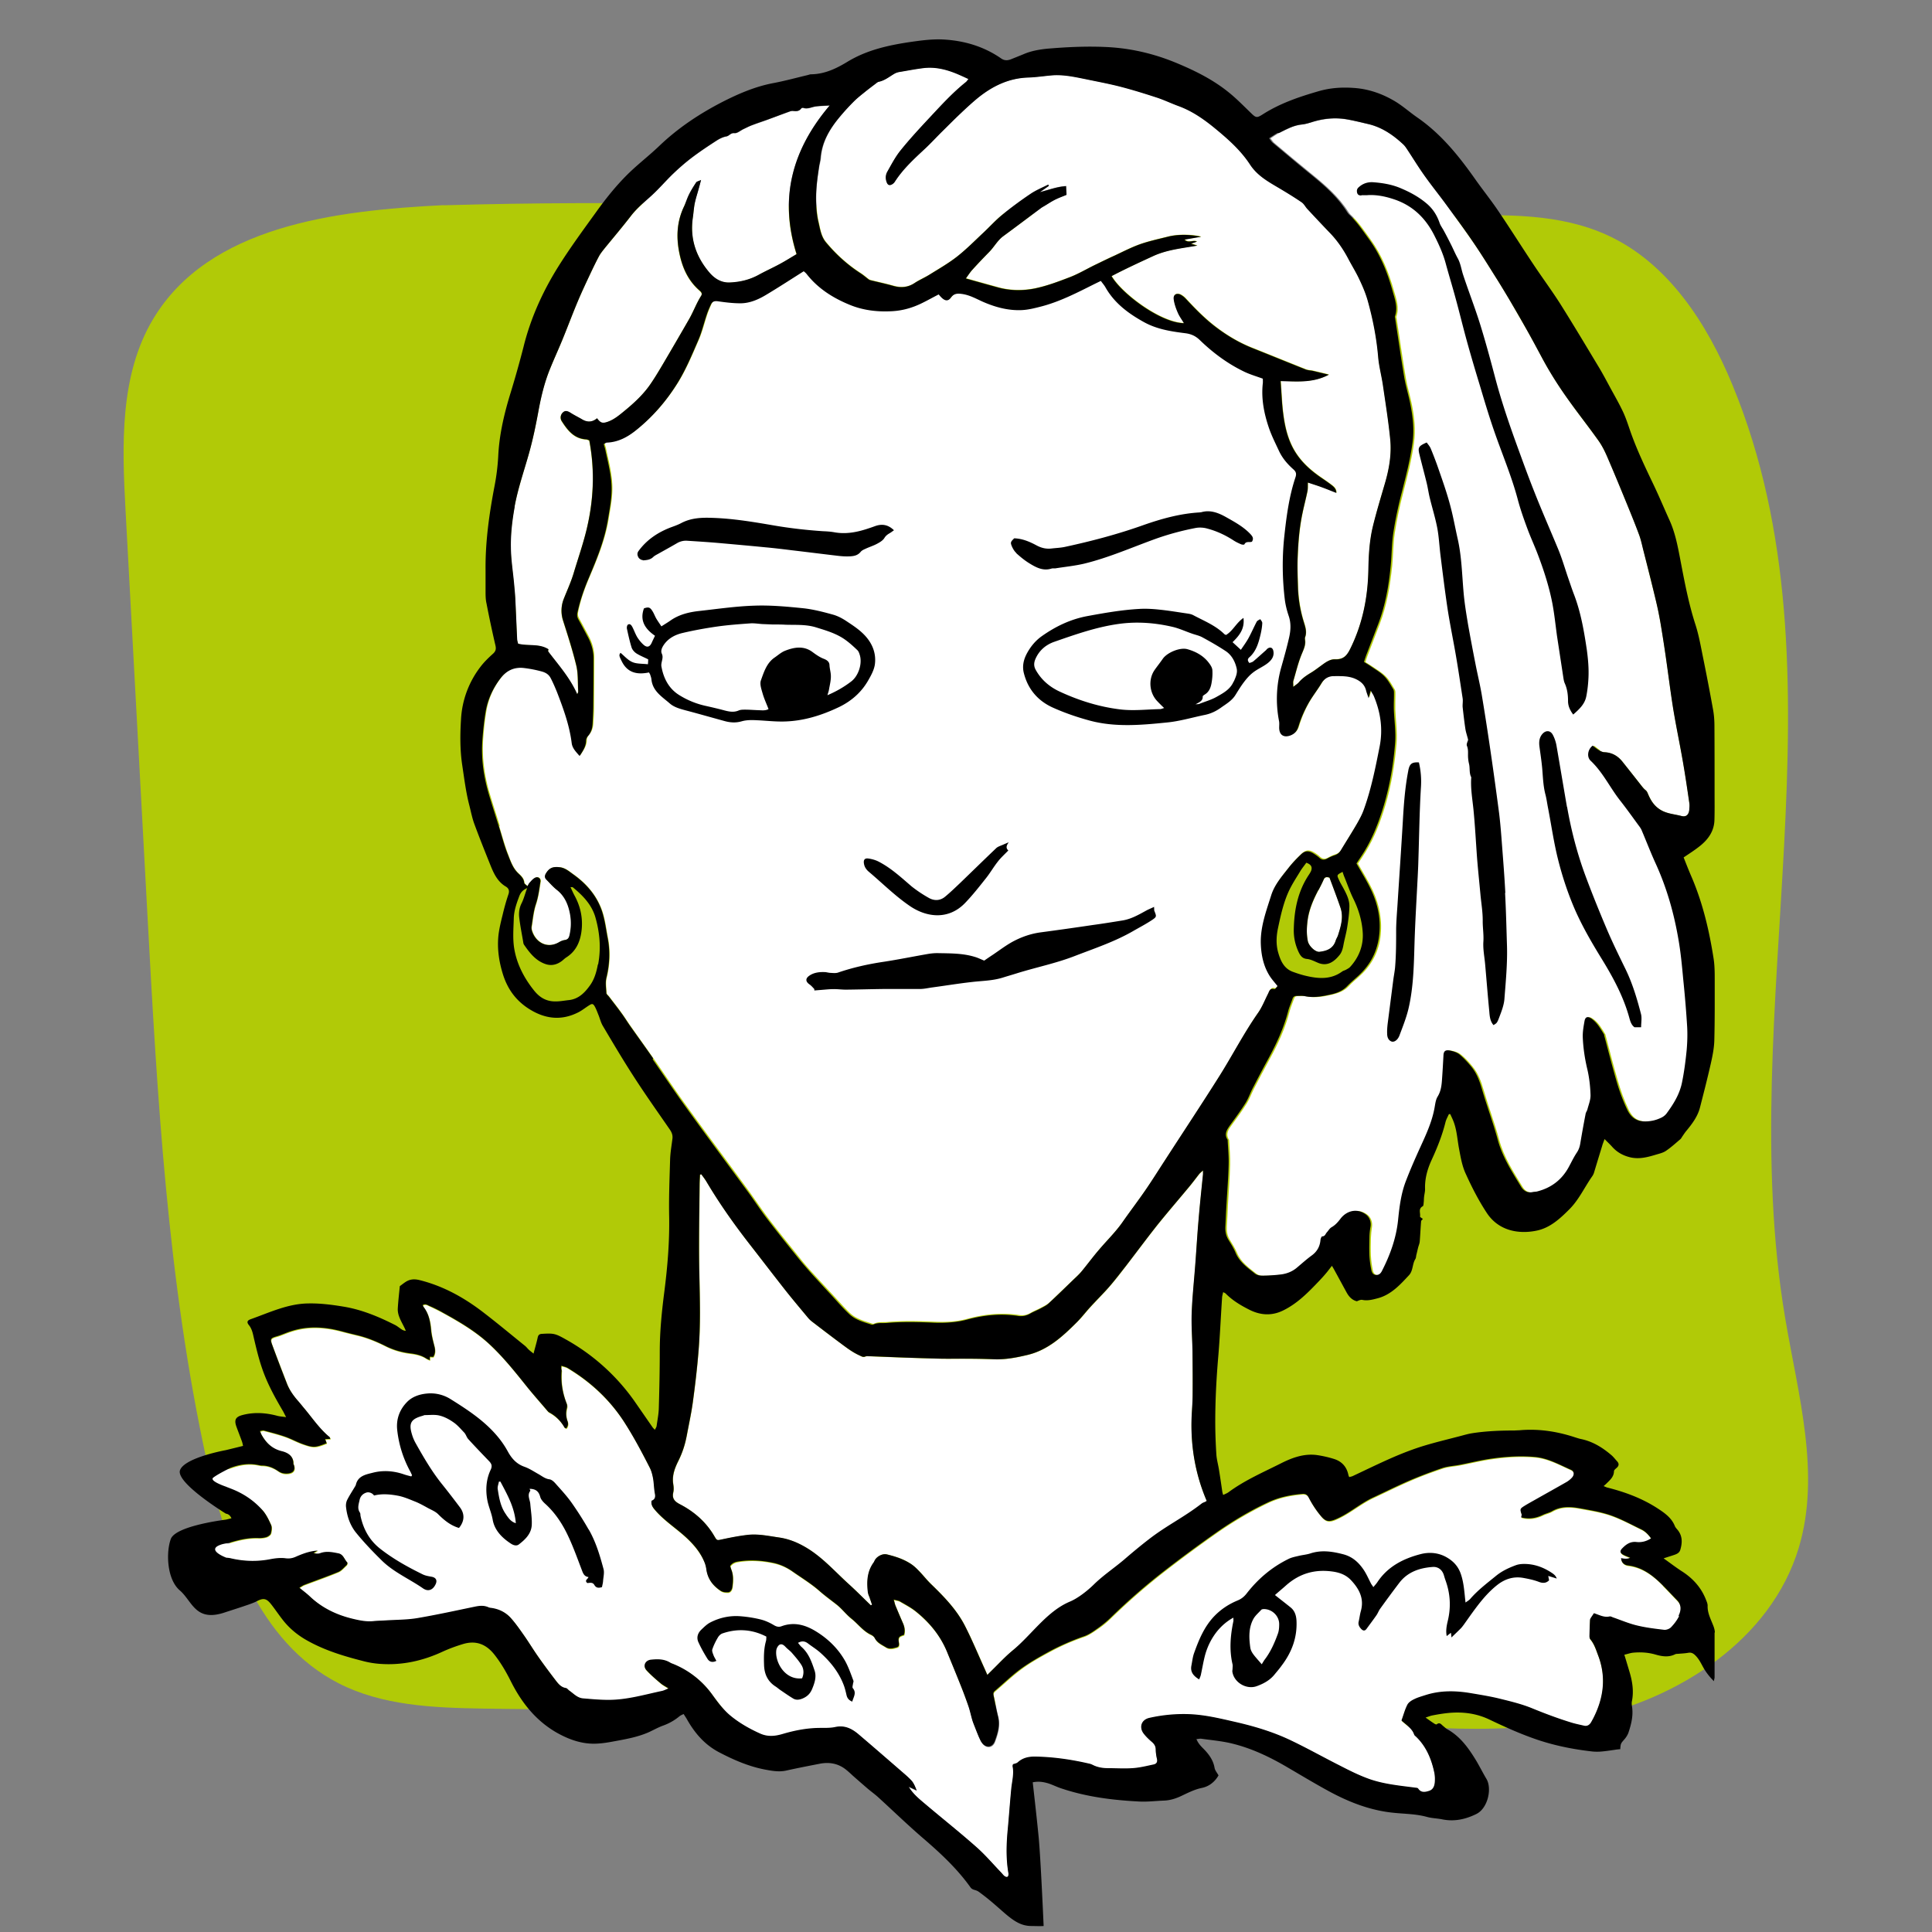 <svg xmlns="http://www.w3.org/2000/svg" viewBox="0 0 141.73 141.73"><rect x="0" y="0" width="141.73" height="141.73" fill="#808080" stroke="none"/><defs><style>.cls-1{fill:#fff}</style></defs><path id="Background" fill="#b1ca07" d="M32.55 15.06c26.84-.77 47.18 1.55 74.02.78 3.86-.11 7.88-.19 11.38 1.43 4.43 2.04 7.29 6.47 9.15 10.99 8.76 21.26.05 45.71 3.85 68.38.94 5.63 2.65 11.46 1 16.92-2.04 6.75-8.85 11.13-15.76 12.54-6.91 1.41-14.05.43-21.07-.16-19.84-1.68-39.81-.27-59.72-.6-3.61-.06-7.36-.21-10.57-1.86-5.84-3-8.28-9.98-9.68-16.39-2.88-13.2-3.62-26.76-4.35-40.26L9.21 37.44c-.26-4.79-.44-9.91 2.02-14.03 4.09-6.84 13.35-7.97 21.31-8.36"/><g id="White"><path d="M121.98 116.32c-.7-.71-1.47-1.3-2.51-1.43-.29-.04-.51-.2-.52-.54q.44.1.67-.03c-.18-.07-.34-.13-.5-.21-.25-.13-.28-.28-.08-.48.28-.29.58-.51 1.04-.46.36.04.72-.04 1.07-.27-.21-.29-.43-.52-.72-.66-.75-.37-1.49-.77-2.27-1.04-.73-.25-1.51-.37-2.27-.51-.69-.13-1.37-.15-2.01.22-.21.12-.47.17-.69.28-.51.24-1.02.32-1.57.17.01-.08.06-.17.03-.23-.12-.35-.13-.4.18-.59.32-.2.66-.38.99-.57.7-.4 1.41-.79 2.11-1.19.16-.09.32-.22.44-.36.17-.21.13-.44-.1-.55-.85-.38-1.68-.85-2.64-.94-1.06-.1-2.11-.03-3.16.12-.8.11-1.58.31-2.37.46-.42.08-.85.1-1.25.23-.8.27-1.6.56-2.37.9-.91.39-1.81.84-2.71 1.26-.97.45-1.78 1.19-2.78 1.61-.49.2-.73.16-1.07-.26-.35-.42-.65-.87-.89-1.35-.1-.19-.24-.27-.46-.26-.88.07-1.75.25-2.54.63-1.3.62-2.54 1.35-3.72 2.17-1.27.89-2.52 1.81-3.75 2.76a47.63 47.63 0 00-4.02 3.49c-.28.28-.59.54-.91.76-.35.24-.7.5-1.09.64-.89.3-1.75.68-2.57 1.13-.69.37-1.39.76-2.02 1.23-.68.5-1.3 1.1-1.95 1.65-.14.12-.11.25-.07.4.11.49.19.98.31 1.46.16.65-.02 1.24-.24 1.83-.17.45-.62.51-.92.13-.1-.12-.16-.28-.23-.42-.1-.23-.19-.46-.28-.69-.07-.19-.15-.37-.21-.56-.1-.34-.17-.68-.28-1.01-.18-.53-.38-1.05-.58-1.56-.33-.83-.67-1.66-1.01-2.48-.49-1.19-1.3-2.16-2.3-2.96-.35-.28-.76-.49-1.15-.72-.1-.06-.23-.07-.45-.13.06.21.08.33.13.45.18.43.36.86.55 1.29.12.28.16.56.07.85-.39.12-.44.18-.37.59.03.16 0 .28-.14.32-.26.08-.55.17-.81 0-.31-.19-.66-.33-.83-.69a.53.53 0 00-.26-.23c-.59-.27-.96-.8-1.45-1.19-.39-.31-.69-.72-1.08-1.03-.42-.33-.84-.63-1.25-.99-.61-.54-1.32-.97-1.99-1.44-.42-.3-.88-.51-1.39-.62-.86-.19-1.71-.24-2.58-.1-.24.04-.45.12-.6.33.03.08.05.17.08.25.17.42.14.86.08 1.3-.03.2-.16.38-.33.38s-.36 0-.55-.13c-.55-.38-.92-.85-1.02-1.51-.03-.17-.06-.35-.12-.51-.3-.75-.8-1.35-1.39-1.9-.73-.67-1.58-1.21-2.24-1.97-.18-.21-.33-.39-.27-.7.24-.09.29-.26.24-.52-.07-.36-.06-.73-.13-1.09-.05-.27-.11-.55-.24-.8-.59-1.16-1.2-2.32-1.91-3.41-1.07-1.64-2.47-2.93-4.14-3.93-.12-.07-.28-.1-.44-.15 0 .11-.01.15-.01.2 0 .06.03.12.03.17-.07.83.06 1.63.37 2.41.04.1.04.24.01.34-.08.32-.07.63.05.94.07.19.04.37-.09.53-.06-.03-.12-.03-.13-.06-.27-.48-.65-.86-1.14-1.12-.04-.02-.07-.06-.1-.09-.53-.62-1.08-1.24-1.59-1.88-.84-1.05-1.69-2.11-2.68-3.03-1.01-.94-2.19-1.63-3.38-2.29-.33-.18-.68-.35-1.02-.51-.14-.06-.3-.19-.49-.06.03.06.04.1.06.13.38.49.5 1.07.55 1.67.04.4.14.8.24 1.2.07.28.08.54-.08.8-.08 0-.17 0-.25-.01v.25c-.12-.05-.2-.08-.27-.13-.35-.23-.75-.32-1.16-.37-.64-.08-1.25-.25-1.84-.55-.67-.34-1.36-.62-2.09-.79-.37-.09-.74-.18-1.11-.28-1.24-.33-2.49-.41-3.73 0-.35.11-.68.27-1.03.37-.44.13-.5.17-.34.61.35.95.72 1.89 1.08 2.84.18.47.47.88.8 1.26.17.2.34.41.51.61.59.71 1.1 1.48 1.83 2.07.03.02.03.07.05.13-.13 0-.24.01-.38.02.05.12.08.21.11.3-.84.33-.96.34-1.79.05-.43-.15-.83-.38-1.26-.53-.51-.18-1.04-.31-1.56-.45-.07-.02-.16.02-.28.04.04.11.07.19.11.26.34.61.79 1.05 1.51 1.22.43.11.85.36.83.93 0 .02.03.05.04.08.11.35-.03.57-.4.62-.27.04-.52 0-.75-.17-.36-.25-.74-.4-1.19-.41-.13 0-.26-.04-.39-.06-.66-.12-1.28 0-1.9.22-.11.04-2.14.39-2.25.41 0 .44 1.4.89 1.4 1.33 1.04.32 2.45.55 3.17 1.36.27.31.46.7.63 1.08.08.17.04.42-.01.62-.03.11-.19.22-.31.27-.18.06-.37.08-.56.08-.76-.03-1.48.13-2.19.35-.07.02-1.38.02-1.45.03 0 .35.28.92.28 1.28.12.02 1.19-.19 1.3-.17.96.21 1.92.24 2.88.06.36-.07.74-.12 1.09-.07.28.04.51 0 .76-.1.52-.23 1.05-.43 1.63-.46-.1.06-.21.12-.31.17.18.06.34.08.48.02.45-.17.89-.07 1.34.01.37.07.43.44.65.66.03.03 0 .16-.04.2-.2.18-.38.41-.62.51-.82.34-1.67.64-2.5.95-.1.04-.19.11-.35.2.29.24.54.43.78.65.9.85 1.97 1.36 3.17 1.64.5.12 1 .22 1.52.16.29-.03.59-.03.88-.05.77-.05 1.56-.04 2.32-.17 1.41-.24 2.81-.55 4.22-.84.34-.07.66-.1.99.05.09.04.2.04.3.06.52.09.98.32 1.32.71.36.4.67.85.98 1.29.35.5.67 1.03 1.02 1.53.44.62.89 1.23 1.35 1.83.18.23.37.45.7.5.09.01.16.12.24.18.32.22.6.54 1.01.58.61.05 1.23.1 1.84.11 1.36.01 2.67-.37 3.98-.66.13-.03.26-.1.46-.18-.25-.16-.43-.25-.58-.38-.35-.31-.71-.61-1.03-.95-.3-.32-.09-.74.34-.78.5-.05.96-.05 1.4.22.09.05.19.08.28.12a6.56 6.56 0 012.79 2.21c.4.54.81 1.1 1.31 1.53.66.56 1.41.98 2.21 1.34.58.26 1.13.19 1.66.03.85-.26 1.71-.42 2.59-.44.43-.01.86.02 1.27-.07.7-.16 1.23.13 1.72.55 1.07.91 2.14 1.84 3.2 2.76.21.18.42.37.62.57.2.2.3.46.42.77-.23-.11-.41-.19-.58-.27.31.52.75.88 1.19 1.25 1.26 1.06 2.54 2.08 3.77 3.17.66.58 1.23 1.26 1.84 1.89.13.13.22.32.43.31.03-.04.06-.06.07-.08.01-.06.03-.12.02-.17-.18-1.02-.16-2.04-.07-3.07.1-1.04.16-2.08.27-3.11.06-.57.22-1.12.1-1.7 0-.04.02-.08.03-.14.12-.04.26-.06.35-.14.36-.33.8-.43 1.25-.42 1.34.02 2.66.21 3.96.51.1.02.2.06.29.1.35.17.73.23 1.11.24.6.02 1.21.05 1.8 0 .52-.04 1.04-.17 1.55-.27.21-.04.31-.18.25-.42-.06-.23-.09-.46-.09-.7 0-.24-.12-.4-.3-.56-.21-.18-.41-.38-.58-.59-.37-.48-.17-1.02.42-1.15.98-.22 1.97-.31 2.97-.27 1.12.05 2.21.31 3.29.56 1.4.32 2.79.73 4.09 1.35 1.22.58 2.4 1.24 3.6 1.85.67.34 1.34.67 2.03.94 1.11.42 2.28.53 3.45.68.1.01.24 0 .28.07.22.34.54.26.82.17.32-.1.4-.41.41-.72 0-.22 0-.44-.05-.66-.22-.98-.59-1.87-1.32-2.59-.05-.05-.13-.1-.15-.16-.15-.46-.56-.69-.93-1.03.13-.37.24-.78.43-1.15.09-.18.31-.31.5-.41.26-.13.55-.21.83-.3 1.12-.36 2.26-.33 3.4-.13.72.13 1.45.25 2.16.42.77.19 1.54.38 2.27.68.95.39 1.91.75 2.89 1.05.29.09.6.15.9.22.23.06.4-.04.52-.23.05-.09.11-.18.15-.27.77-1.51.99-3.06.37-4.67-.16-.4-.29-.82-.57-1.17-.05-.06-.06-.16-.06-.24 0-.39.02-.79.04-1.18 0-.06.05-.13.09-.19.07-.11.14-.22.2-.3.43.16.76.34 1.15.24.07-.02.17.04.25.07.58.2 1.15.44 1.75.59.65.16 1.32.24 1.99.32.16.02.4-.06.51-.18.23-.24.44-.52.59-.81.19-.38.22-.79-.12-1.14-.36-.37-.71-.74-1.07-1.11zM36.63 60.64c.21.67.39 1.35.64 2.01.19.5.36 1.02.77 1.41.2.19.41.37.44.69 0 .08.14.16.24.26.07-.12.1-.2.16-.26.12-.12.24-.27.38-.35.23-.13.46.03.41.29-.09.55-.16 1.1-.33 1.63-.18.53-.23 1.11-.32 1.67-.02.11 0 .24.05.35.26.75 1.06 1.3 1.98.77.12-.07.26-.13.4-.15.2-.03.3-.14.35-.33.15-.63.14-1.25-.02-1.87-.15-.6-.42-1.11-.93-1.5-.28-.21-.51-.48-.75-.74-.13-.13-.12-.29-.03-.44.25-.42.53-.52 1.02-.46.41.05.69.31 1 .53.89.63 1.59 1.42 2.01 2.45.28.7.36 1.45.5 2.18.2.99.15 1.98-.09 2.96-.09.35-.02.75 0 1.12 0 .08.11.16.18.24.31.41.63.81.93 1.23.23.32.44.66.67.98.55.78 1.1 1.55 1.65 2.33.82 1.18 1.61 2.38 2.46 3.54 1.49 2.07 3.02 4.11 4.52 6.17.5.69.97 1.4 1.48 2.07.76 1 1.56 1.97 2.34 2.95.28.35.58.7.89 1.03.47.52.95 1.03 1.42 1.54.44.47.86.96 1.32 1.4.45.42 1.05.57 1.62.76.04.01.09.02.13 0 .32-.15.66-.09.99-.12 1.14-.1 2.28-.07 3.43-.02.84.04 1.67 0 2.48-.23 1.23-.33 2.48-.45 3.75-.26.3.05.58-.01.85-.17.24-.14.5-.24.75-.37.2-.11.42-.21.59-.36.61-.57 1.21-1.15 1.81-1.73.2-.19.41-.38.59-.59.46-.55.88-1.12 1.34-1.66.56-.65 1.18-1.26 1.68-1.97.55-.79 1.14-1.56 1.69-2.36.49-.71.95-1.44 1.42-2.17 1.36-2.09 2.74-4.17 4.06-6.28.95-1.51 1.77-3.11 2.8-4.58.3-.43.49-.93.73-1.4.1-.19.14-.43.46-.34.06.02.17-.15.24-.22-.22-.29-.43-.52-.6-.78-.45-.73-.62-1.55-.63-2.4-.02-1.22.41-2.36.77-3.5.24-.75.76-1.35 1.24-1.96.28-.36.6-.69.92-1 .32-.3.58-.31.95-.08.15.09.3.2.42.31.18.16.35.17.56.06.18-.1.37-.19.56-.25.21-.07.35-.19.46-.38.39-.65.8-1.3 1.19-1.96.18-.32.36-.64.48-.99.55-1.51.86-3.08 1.17-4.65.25-1.28.06-2.51-.43-3.7-.05-.11-.12-.21-.23-.4-.06.22-.09.34-.15.56-.08-.24-.14-.39-.18-.54-.09-.4-.35-.66-.71-.84-.54-.26-1.11-.25-1.68-.24-.39 0-.69.19-.9.54-.32.53-.71 1.01-1 1.55-.28.51-.51 1.06-.68 1.61-.1.32-.23.51-.53.63-.52.23-.87.02-.88-.55 0-.16.02-.33-.01-.48-.27-1.35-.2-2.68.18-4.01.2-.7.39-1.41.56-2.13.12-.53.15-1.07-.04-1.6-.14-.38-.24-.79-.28-1.2-.18-1.52-.2-3.04-.04-4.56.16-1.49.35-2.97.83-4.4.09-.26.03-.4-.16-.57-.43-.38-.81-.82-1.05-1.34-.26-.56-.54-1.11-.74-1.69-.37-1.06-.58-2.15-.45-3.29.01-.11 0-.23 0-.33-.5-.19-.98-.33-1.42-.54-1.2-.58-2.25-1.38-3.2-2.29-.34-.33-.68-.45-1.11-.51-1.04-.12-2.06-.29-2.99-.81-1.15-.64-2.17-1.39-2.83-2.56-.09-.16-.21-.3-.33-.46-.17.09-.31.15-.44.21-1.29.64-2.56 1.31-3.96 1.67-.47.12-.94.24-1.42.26-.98.04-1.92-.22-2.81-.6-.52-.23-1.02-.52-1.6-.59-.31-.04-.57-.02-.77.27-.2.27-.42.27-.66.03-.08-.08-.15-.17-.24-.26-.43.22-.83.44-1.23.64-.69.34-1.42.55-2.19.59-1.07.06-2.11-.07-3.11-.47-1.22-.5-2.32-1.19-3.15-2.25-.07-.09-.16-.15-.22-.21-.93.58-1.81 1.16-2.71 1.7-.59.36-1.23.64-1.94.65-.55 0-1.11-.07-1.66-.15-.25-.04-.4.03-.5.24-.11.24-.21.48-.3.73-.22.64-.37 1.3-.64 1.92-.46 1.05-.89 2.1-1.49 3.08-.84 1.36-1.87 2.55-3.12 3.54-.6.48-1.28.83-2.08.86-.07 0-.15.07-.23.11.05.18.1.33.13.49.18.84.4 1.68.44 2.55.04.86-.13 1.69-.27 2.53-.25 1.53-.85 2.96-1.45 4.37-.33.78-.61 1.58-.78 2.42-.04.19-.02.34.07.5.23.42.46.85.69 1.28.27.5.42 1.03.42 1.6 0 1.2-.01 2.4-.02 3.61 0 .4-.02.79-.05 1.19-.02.33-.11.63-.34.88a.57.57 0 00-.14.35c0 .42-.23.73-.47 1.11-.27-.31-.54-.56-.58-.94-.16-1.31-.6-2.54-1.08-3.75-.13-.34-.28-.68-.45-1-.15-.29-.38-.43-.74-.53-.43-.11-.85-.19-1.28-.24-.72-.08-1.27.23-1.68.77a5.51 5.51 0 00-1.09 2.47c-.11.66-.18 1.34-.23 2.01-.1 1.39.09 2.75.49 4.08.23.77.48 1.54.72 2.31z" class="cls-1"/><path d="M117.3 55.04c.12.07.26.14.4.15.57.02 1.01.29 1.35.72.46.59.92 1.17 1.39 1.76.08.1.16.21.27.29.13.09.16.21.22.35.19.44.44.83.88 1.1.48.3 1.03.32 1.55.46.33.09.53-.09.57-.44.02-.16.04-.33.01-.48-.15-1.03-.3-2.06-.48-3.09-.22-1.27-.49-2.53-.7-3.81-.21-1.3-.37-2.61-.56-3.92-.12-.83-.25-1.65-.39-2.48-.1-.58-.22-1.15-.36-1.72-.28-1.14-.57-2.28-.85-3.41-.1-.41-.18-.83-.33-1.23-.28-.77-.59-1.53-.9-2.28-.47-1.15-.94-2.31-1.44-3.45-.18-.42-.38-.83-.64-1.2-.72-1.01-1.5-1.99-2.22-3.01-.71-1-1.38-2.04-1.96-3.13-.34-.65-.69-1.29-1.05-1.93-.45-.79-.9-1.57-1.36-2.36-.27-.46-.54-.91-.82-1.35-.57-.91-1.13-1.82-1.73-2.7-.67-.98-1.37-1.93-2.07-2.89-.52-.71-1.07-1.39-1.58-2.11-.45-.63-.85-1.3-1.28-1.94-.08-.12-.17-.24-.27-.34-.75-.7-1.58-1.27-2.6-1.5-.51-.12-1.03-.25-1.55-.34-.82-.14-1.64-.06-2.44.17-.28.08-.56.18-.85.21-.62.06-1.14.36-1.67.62-.21.1-.4.24-.63.39.1.13.17.25.26.33.89.75 1.77 1.49 2.67 2.22 1.05.85 2.07 1.72 2.8 2.88.04.06.09.12.14.17.58.53 1 1.18 1.46 1.81.83 1.15 1.34 2.43 1.72 3.77.17.61.41 1.23.18 1.89-.02.05.01.11.02.17.22 1.45.43 2.9.67 4.34.11.66.32 1.31.45 1.97.18.92.28 1.83.15 2.79-.17 1.26-.49 2.47-.8 3.69-.25.96-.46 1.94-.61 2.93-.12.79-.11 1.61-.19 2.41-.15 1.45-.39 2.88-.91 4.25l-.9 2.34c-.06.15-.1.3-.15.46.2.13.38.23.55.35.32.23.67.42.94.7.27.27.46.63.66.96.06.1.05.25.05.38 0 .36-.02.72-.01 1.08.03.83.16 1.67.09 2.5-.13 1.53-.38 3.06-.82 4.54-.36 1.2-.8 2.36-1.46 3.43-.18.3-.38.59-.55.84.38.68.78 1.31 1.09 1.98.5 1.1.72 2.24.55 3.47-.17 1.18-.73 2.12-1.61 2.89-.24.21-.49.42-.71.66-.32.34-.74.5-1.15.6-.64.15-1.29.28-1.95.14-.2-.04-.41-.02-.61-.02-.14 0-.25.04-.3.2-.1.3-.24.6-.32.91-.32 1.25-.85 2.4-1.47 3.52-.39.72-.78 1.45-1.15 2.17-.18.35-.31.73-.52 1.07-.34.54-.72 1.07-1.1 1.58-.25.34-.49.67-.2 1.11v.04c.03.6.09 1.19.07 1.79-.02.94-.1 1.87-.15 2.81-.03.57-.05 1.14-.09 1.71-.02.35.04.67.22.97.19.31.39.63.53.96.29.69.87 1.09 1.42 1.53.12.1.32.15.49.15.45 0 .91-.03 1.36-.08.44-.05.86-.2 1.21-.49.36-.3.7-.61 1.08-.89.4-.3.63-.67.67-1.17 0-.09.08-.25.12-.25.21 0 .24-.18.34-.29.11-.13.2-.3.35-.38.28-.16.47-.38.66-.63.46-.6 1.24-.79 1.88-.29.24.19.37.54.32.88-.04.27-.07.55-.08.82-.01.44-.02.88 0 1.32.02.35.07.7.14 1.04.03.16.11.34.34.36.23.02.34-.11.44-.3.6-1.17 1.05-2.39 1.18-3.71.1-.99.22-1.99.59-2.92.33-.83.68-1.65 1.05-2.46.43-.93.86-1.86 1.04-2.89.05-.27.08-.57.22-.8.26-.42.3-.88.33-1.34.03-.55.07-1.11.1-1.66.02-.31.13-.44.44-.39.25.04.53.12.72.28.32.25.6.56.86.88.42.5.64 1.1.82 1.73.35 1.22.81 2.42 1.14 3.65.34 1.27 1.04 2.35 1.71 3.45.19.31.47.48.85.4.1-.02.21-.01.31-.04 1.05-.26 1.84-.85 2.35-1.81.19-.35.36-.71.58-1.04.14-.22.22-.44.26-.69.12-.72.25-1.44.39-2.16.02-.11.11-.21.13-.32.09-.35.24-.71.23-1.06-.02-.62-.08-1.26-.23-1.87-.19-.79-.31-1.58-.34-2.39-.01-.39.05-.79.13-1.17.06-.32.23-.37.5-.18.43.29.66.73.92 1.15.01.02.02.06.02.08.29 1.09.56 2.19.88 3.27.22.76.48 1.5.83 2.22.37.75.95.9 1.67.8.26-.04.52-.12.75-.22.17-.07.34-.19.45-.34.5-.69.96-1.42 1.13-2.27.16-.77.26-1.56.34-2.35.06-.56.08-1.14.04-1.71-.07-1.17-.18-2.34-.29-3.51-.1-.98-.19-1.96-.35-2.92-.33-1.93-.86-3.8-1.68-5.59-.37-.81-.69-1.65-1.04-2.47-.04-.1-.12-.2-.19-.29-.46-.62-.92-1.25-1.39-1.87-.74-.94-1.25-2.05-2.14-2.89-.31-.3-.21-.86.15-1.11.15.11.29.24.45.33zm-53.13 59.44c.15-.3.58-.53.9-.45.59.14 1.16.32 1.67.64.23.14.44.33.64.53.32.32.6.69.92 1 .95.92 1.88 1.87 2.49 3.06.53 1.03.97 2.1 1.45 3.16.06.13.11.26.2.45.16-.16.27-.28.38-.38.48-.47.94-.97 1.46-1.4 1.41-1.16 2.89-2.21 4.58-2.93.58-.25 1.08-.63 1.54-1.08.7-.69 1.42-1.36 2.17-1.99.53-.46 1.13-.84 1.68-1.27 1.34-1.03 2.67-2.06 4-3.1.13-.1.24-.2.38-.31-.04-.11-.06-.21-.1-.3-.82-1.92-1.18-3.92-1.11-6.01.02-.6.08-1.2.08-1.8.01-1.06 0-2.11-.01-3.17-.01-.92-.09-1.85-.06-2.77.04-1.19.18-2.37.26-3.55.08-1.13.15-2.25.25-3.38.09-1.1.21-2.19.32-3.28v-.28c-.13.12-.21.18-.27.25-.23.29-.44.58-.68.87-.8.96-1.61 1.9-2.39 2.87-.79.98-1.53 2-2.3 3-.39.51-.78 1.02-1.21 1.51-.44.51-.92.98-1.38 1.48-.35.38-.65.79-1.02 1.15-1.04 1.04-2.12 2.04-3.61 2.4-.83.2-1.66.36-2.52.32-.75-.03-1.5-.04-2.24-.04-.53 0-1.06.01-1.58 0-.89-.02-1.79-.05-2.68-.08-.86-.03-1.73-.07-2.59-.1-.1 0-.22-.02-.3.02-.16.08-.27 0-.41-.07-.6-.26-1.1-.67-1.62-1.06-.65-.48-1.29-.97-1.92-1.46-.1-.08-.19-.18-.28-.28-.54-.65-1.09-1.3-1.62-1.97-.85-1.08-1.69-2.18-2.54-3.27-1.18-1.52-2.29-3.08-3.28-4.74-.11-.18-.25-.35-.37-.52-.03 0-.06.02-.09.03-.01.24-.03.48-.03.73-.01 2.17-.07 4.34-.02 6.51.04 1.91.1 3.81-.06 5.71-.1 1.26-.25 2.51-.42 3.76-.11.81-.29 1.61-.44 2.42-.12.65-.32 1.27-.62 1.87-.27.54-.48 1.1-.37 1.73.03.18.05.39 0 .57-.11.46.1.68.49.88 1.06.55 1.93 1.32 2.54 2.37.18.31.19.28.57.2.6-.13 1.21-.24 1.82-.32.8-.1 1.58.08 2.36.19.73.11 1.4.39 2.04.78 1.18.72 2.08 1.76 3.09 2.67.54.49 1.05 1.01 1.58 1.52.03-.01.06-.02.09-.04-.06-.18-.12-.35-.18-.53-.04-.11-.1-.22-.11-.33-.1-.8-.08-1.58.43-2.26.03-.04.04-.08.06-.12z" class="cls-1"/><path d="M60.13 12.05c-.15.94-.29 1.88-.24 2.84.02.47.07.94.17 1.39.12.51.18 1.04.54 1.47.74.9 1.59 1.67 2.58 2.3.19.12.36.28.55.42.04.03.1.06.15.07.56.14 1.13.26 1.69.42.55.15 1.06.11 1.55-.22.34-.23.72-.39 1.07-.6.68-.43 1.39-.83 2.02-1.32.69-.54 1.31-1.17 1.95-1.77.46-.43.88-.9 1.37-1.3.67-.54 1.36-1.06 2.08-1.54.4-.27.87-.46 1.3-.68.02.03.04.06.05.09l-.66.46c.65-.16 1.26-.4 1.92-.44.01.23.02.45.03.64-.29.12-.58.23-.85.36-.29.15-.56.33-.83.49-.05.03-.11.05-.15.09-.94.7-1.87 1.41-2.82 2.1-.42.31-.65.77-1 1.13-.42.43-.83.87-1.24 1.31-.18.2-.33.43-.49.65.82.23 1.59.44 2.37.66.88.24 1.79.25 2.66.08.9-.18 1.77-.51 2.62-.84.62-.24 1.2-.58 1.8-.88.48-.23.96-.47 1.45-.69.62-.29 1.23-.61 1.88-.84.66-.23 1.35-.38 2.03-.55.73-.18 1.64-.18 2.45 0-.45.08-.81.14-1.22.21.3.29.64 0 .91.15-.11.04-.22.08-.43.15.22.07.34.11.46.14-1.12.2-2.23.3-3.26.78-1.02.47-2.03.94-3.03 1.46.73 1.27 3.59 3.42 5.31 3.45-.16-.27-.34-.5-.45-.77-.13-.32-.26-.66-.3-1-.04-.32.21-.46.49-.33.15.07.3.19.41.32.68.73 1.37 1.44 2.17 2.05.83.64 1.72 1.17 2.69 1.55 1.31.52 2.61 1.05 3.91 1.57.17.07.37.07.55.11.36.08.72.17 1.16.28-1.18.63-2.37.49-3.54.47.07.85.09 1.66.2 2.46.11.83.29 1.64.68 2.4.47.92 1.19 1.59 2.02 2.17.29.2.58.4.86.61.17.13.33.28.33.56-.37-.14-.69-.28-1.03-.4-.34-.12-.69-.23-1.06-.36-.01.24 0 .44-.03.63-.11.53-.25 1.06-.36 1.59-.23 1.08-.32 2.18-.36 3.28-.03.7 0 1.41.02 2.11.03.85.15 1.7.4 2.52.12.41.28.8.12 1.24-.02.05-.02.12 0 .17.06.38-.09.68-.23 1.02-.27.65-.43 1.34-.63 2.01-.03.1 0 .21 0 .42.18-.14.31-.22.4-.32.25-.3.56-.51.89-.71.26-.16.51-.35.76-.53.31-.22.64-.47 1.03-.46.59.02.84-.26 1.1-.77.9-1.83 1.28-3.77 1.33-5.79.02-1.09.08-2.17.34-3.23.24-1.01.54-2.01.84-3 .33-1.11.54-2.23.42-3.38-.14-1.31-.34-2.61-.53-3.92-.1-.69-.29-1.38-.35-2.08-.12-1.41-.38-2.79-.77-4.15-.15-.53-.38-1.05-.61-1.55-.24-.5-.53-.98-.79-1.47a8.33 8.33 0 00-1.33-1.9c-.57-.59-1.13-1.19-1.69-1.79-.15-.16-.26-.38-.43-.5-.54-.37-1.1-.72-1.67-1.05-.79-.47-1.58-.92-2.12-1.73-.7-1.08-1.68-1.92-2.67-2.73-.77-.63-1.6-1.19-2.55-1.54-.55-.2-1.08-.45-1.64-.64-.86-.28-1.73-.56-2.61-.78-.85-.22-1.72-.38-2.58-.56-.85-.18-1.7-.36-2.57-.27-.54.05-1.08.13-1.62.15-1.48.04-2.71.66-3.82 1.58-.39.33-.77.67-1.14 1.03-.49.46-.96.94-1.44 1.41-.38.38-.75.78-1.14 1.15-.82.77-1.66 1.53-2.28 2.49-.04.06-.09.11-.15.15-.22.15-.37.09-.45-.17a.92.92 0 01.06-.73c.3-.53.59-1.09.97-1.56.66-.82 1.38-1.6 2.1-2.37.86-.92 1.71-1.86 2.7-2.65.06-.05.11-.13.18-.22-.24-.11-.45-.21-.66-.3-.81-.36-1.66-.6-2.56-.51-.61.06-1.21.18-1.82.29-.13.02-.26.06-.37.12-.38.21-.71.5-1.16.6-.09.02-.18.1-.26.16-.29.22-.57.43-.85.66-.25.2-.5.4-.73.63-.34.34-.67.7-.98 1.07-.75.89-1.34 1.85-1.44 3.05-.01.16-.06.32-.08.48zM37.79 43.86c.05 1.02.09 2.05.14 3.07 0 .11.05.22.07.31.76.18 1.54-.03 2.23.41 0 .05-.04.13-.02.16.75.99 1.59 1.92 2.13 3.14.05-.12.08-.16.07-.19-.04-.64 0-1.31-.14-1.92-.27-1.12-.63-2.23-.98-3.33-.16-.51-.13-1.05.04-1.51.25-.64.54-1.26.74-1.92.31-1.04.67-2.07.93-3.12.54-2.19.65-4.4.22-6.64-.07-.02-.15-.06-.24-.07-.89-.06-1.36-.68-1.78-1.34a.499.499 0 01.09-.64c.17-.15.33-.12.59.05.27.17.56.31.83.47.38.23.75.2 1.08-.09.25.34.4.39.75.27.48-.16.87-.48 1.25-.8.7-.58 1.38-1.19 1.9-1.95.34-.49.64-1.01.95-1.52.63-1.07 1.26-2.15 1.88-3.23.33-.57.55-1.19.9-1.74.12-.18 0-.3-.12-.41-.81-.7-1.23-1.62-1.45-2.65-.26-1.19-.22-2.35.31-3.48.14-.29.22-.61.37-.89.15-.31.34-.61.53-.9.05-.07.18-.09.36-.18-.07.26-.1.41-.15.56-.1.38-.23.76-.31 1.14-.07.34-.09.7-.14 1.05-.23 1.55.24 2.9 1.24 4.07.36.42.84.72 1.45.7.76-.02 1.48-.2 2.15-.57.51-.28 1.05-.53 1.56-.8.41-.22.8-.47 1.21-.71-1.29-4.09-.33-7.66 2.43-10.91-.42.03-.75.03-1.07.08-.29.05-.55.2-.86.1-.04-.01-.13 0-.16.04-.17.23-.39.2-.63.18-.07 0-.15.01-.21.04-.53.19-1.07.39-1.6.59-.38.14-.77.27-1.15.41-.22.08-.43.19-.64.29-.22.11-.46.33-.67.3-.28-.03-.37.2-.59.24-.26.05-.52.18-.74.32-.6.39-1.19.78-1.76 1.21-.49.37-.95.77-1.4 1.2-.55.52-1.03 1.1-1.59 1.61-.52.48-1.07.92-1.51 1.49-.64.83-1.32 1.63-1.98 2.44-.14.17-.27.34-.37.53-.22.41-.42.83-.62 1.25-.33.7-.66 1.41-.96 2.12-.36.86-.69 1.74-1.04 2.6-.31.77-.66 1.52-.97 2.29-.42 1.03-.68 2.11-.87 3.21-.17.96-.38 1.92-.64 2.87-.37 1.34-.83 2.65-1.09 4.03-.18 1-.3 2-.28 3.01.01.9.16 1.8.24 2.7.03.32.07.64.08.96zm59.74 20.53c-.23-.07-.35-.03-.42.13-.12.27-.25.53-.39.79-.35.66-.64 1.34-.77 2.09-.09.56-.12 1.11 0 1.66.07.36.55.81.85.78.55-.06 1.02-.24 1.2-.84.04-.13.12-.24.16-.36.21-.66.42-1.33.19-2.02-.25-.76-.54-1.51-.81-2.22z" class="cls-1"/></g><g id="Black"><path d="M125.8 119.77c0-.18-.06-.38-.13-.55-.18-.46-.42-.91-.4-1.43 0-.13-.05-.26-.1-.38-.34-.91-.95-1.6-1.77-2.13-.44-.28-.85-.6-1.36-.96.3-.1.5-.16.71-.23.21-.07.43-.14.51-.38.16-.53.18-1.04-.21-1.5-.07-.08-.14-.16-.18-.25-.24-.61-.74-.96-1.26-1.3-1.15-.75-2.41-1.21-3.72-1.54-.07-.02-.14-.06-.25-.1.09-.08.15-.13.2-.18.26-.26.55-.49.56-.91 0-.09.12-.18.21-.26.16-.15.17-.3.03-.46-.15-.16-.28-.34-.45-.48-.66-.56-1.38-1-2.24-1.17-.13-.03-.25-.07-.38-.11-1.32-.44-2.68-.65-4.07-.53-.13.01-.26.01-.39.02-1.04 0-2.08.04-3.11.2-.26.04-.51.11-.77.18-.94.25-1.88.47-2.8.75-.75.23-1.5.52-2.22.83-1.01.44-1.99.92-2.99 1.39-.07.03-.16.04-.24.07-.03-.07-.05-.1-.06-.15-.12-.6-.48-1-1.05-1.18a8.16 8.16 0 00-1.28-.29c-.94-.12-1.81.2-2.62.61-1.31.66-2.66 1.24-3.85 2.12-.11.08-.25.13-.39.2-.03-.11-.05-.17-.06-.22-.08-.55-.16-1.1-.25-1.65-.06-.38-.17-.75-.19-1.13-.05-.79-.08-1.58-.08-2.37 0-1.55.08-3.11.21-4.66.13-1.48.19-2.96.29-4.43 0-.13.05-.27.08-.42.1.05.14.07.17.09.51.52 1.13.89 1.77 1.21.82.41 1.66.45 2.49.03 1.03-.51 1.82-1.32 2.6-2.14.16-.17.32-.34.47-.52.16-.18.3-.38.48-.6.11.18.18.31.25.44.28.51.56 1.03.84 1.54.17.3.4.54.74.62.14-.06.28-.13.41-.1.39.08.77-.03 1.12-.12.98-.26 1.64-.99 2.3-1.7.3-.33.23-.82.46-1.18.05-.08.05-.2.07-.29.05-.19.09-.39.14-.58.04-.14.1-.28.11-.42.04-.49.06-.98.1-1.47 0-.07.09-.12.13-.18-.08-.06-.22-.14-.21-.18.05-.25-.15-.56.2-.75.06-.03.06-.18.07-.27.02-.14.01-.28.03-.42.02-.2.08-.4.07-.6-.02-.74.17-1.42.47-2.08.42-.91.79-1.83 1.03-2.8.05-.2.16-.39.25-.59h.1c.06.14.13.28.19.42.29.67.32 1.4.45 2.1.12.63.22 1.27.5 1.87.45.99.94 1.95 1.54 2.86.87 1.32 2.34 1.57 3.65 1.3.98-.2 1.7-.86 2.4-1.56.71-.71 1.11-1.61 1.67-2.41.06-.08.11-.18.14-.27.2-.66.4-1.32.6-1.97.04-.15.1-.29.18-.51.22.23.39.38.54.55.36.41.8.66 1.34.79.68.16 1.31-.02 1.94-.21.24-.07.49-.13.69-.27.37-.25.71-.56 1.05-.85.06-.05.1-.14.15-.21.09-.13.18-.27.28-.39.43-.52.84-1.06 1.01-1.73.27-1.05.54-2.1.78-3.16.13-.57.25-1.15.27-1.73.04-1.54.03-3.08.03-4.62 0-.47-.01-.94-.08-1.4-.32-2.05-.79-4.06-1.61-5.98-.21-.48-.4-.97-.59-1.45.43-.29.84-.55 1.21-.85.6-.48 1.03-1.09 1.05-1.9.02-.66.01-1.32.01-1.98 0-1.63 0-3.26-.01-4.89 0-.42-.03-.85-.11-1.27-.23-1.28-.48-2.57-.74-3.85-.16-.79-.3-1.59-.55-2.36-.51-1.58-.81-3.21-1.12-4.83-.18-.94-.36-1.87-.75-2.75-.4-.88-.77-1.77-1.19-2.65-.64-1.34-1.28-2.67-1.76-4.08-.15-.44-.3-.89-.5-1.31-.27-.57-.58-1.11-.88-1.66-.3-.55-.59-1.11-.92-1.65-.92-1.53-1.84-3.07-2.79-4.58-.63-.99-1.33-1.93-1.98-2.91-.88-1.32-1.72-2.66-2.61-3.97-.53-.78-1.12-1.51-1.66-2.28-1.2-1.7-2.49-3.3-4.22-4.5-.54-.37-1.04-.82-1.59-1.16-.95-.58-1.99-.95-3.1-1.02-.84-.06-1.69-.01-2.53.23-1.46.42-2.88.9-4.17 1.73-.4.25-.47.23-.82-.11-.56-.54-1.1-1.1-1.71-1.58-1.18-.94-2.52-1.59-3.91-2.16-1.61-.65-3.27-1.03-5-1.11-1.44-.07-2.88 0-4.31.12-.6.06-1.19.16-1.75.4-.31.13-.62.25-.94.38-.26.1-.5.1-.74-.08-1.25-.86-2.66-1.28-4.17-1.37-.86-.05-1.7.07-2.54.19-1.59.24-3.14.59-4.54 1.44-.82.5-1.68.91-2.67.92-.09 0-.17.04-.26.06-.84.2-1.68.43-2.53.59-1.31.25-2.52.77-3.7 1.37-1.69.87-3.26 1.91-4.64 3.23-.75.72-1.58 1.35-2.32 2.08-.86.85-1.61 1.79-2.32 2.78-.96 1.33-1.93 2.65-2.8 4.04-1.12 1.8-1.99 3.72-2.51 5.79a77.17 77.17 0 01-1.04 3.68c-.43 1.44-.76 2.89-.83 4.4-.04.73-.13 1.46-.27 2.18-.39 2.04-.68 4.08-.66 6.16v1.54c0 .31 0 .62.07.92.2 1.04.42 2.07.66 3.1.06.27 0 .43-.21.61-.31.28-.62.58-.88.92a6.908 6.908 0 00-1.44 3.86c-.07 1.12-.08 2.25.09 3.38.15.99.27 1.98.52 2.94.12.47.21.95.38 1.4.38 1.03.79 2.05 1.2 3.07.24.59.52 1.15 1.1 1.49.2.12.28.3.19.56-.17.5-.31 1.01-.43 1.52-.12.48-.24.97-.3 1.46-.11.99.03 1.95.33 2.91.34 1.07.94 1.9 1.89 2.51 1.19.76 2.4.9 3.66.25.27-.14.51-.34.77-.5.22-.14.29-.13.42.1.11.2.19.43.28.65.1.26.17.54.31.77.74 1.25 1.48 2.5 2.27 3.72.85 1.32 1.76 2.6 2.65 3.89.14.21.21.41.18.65-.06.49-.15.99-.17 1.49-.04 1.42-.1 2.84-.07 4.26.03 1.83-.12 3.63-.35 5.44-.19 1.47-.34 2.94-.34 4.43 0 1.38-.03 2.76-.07 4.14-.01.44-.1.87-.16 1.31-.01.09-.07.17-.13.29-.07-.08-.11-.11-.15-.16-.46-.66-.92-1.33-1.38-1.99a15.226 15.226 0 00-5-4.48c-.78-.44-.89-.46-1.75-.41-.2.01-.28.09-.32.29-.08.37-.19.73-.3 1.16-.13-.11-.24-.19-.34-.28-.11-.1-.19-.22-.31-.31-.98-.79-1.95-1.6-2.95-2.37-1.44-1.12-3-2-4.79-2.44-.3-.07-.58-.07-.85.06-.19.09-.36.24-.57.39-.05.53-.12 1.1-.15 1.66-.02.6.38 1.08.59 1.62a.618.618 0 01-.28-.09c-.16-.1-.31-.23-.47-.32-1.22-.62-2.48-1.15-3.84-1.37-.85-.14-1.72-.25-2.58-.23-1.49.02-2.84.67-4.22 1.16-.25.09-.29.22-.12.43.21.26.28.57.35.89.18.77.36 1.54.62 2.29.37 1.09.92 2.09 1.5 3.08.08.13.14.27.26.49-.29-.04-.48-.05-.66-.1-.83-.22-1.67-.28-2.52-.06-.51.13-.65.34-.47.85.13.36.27.71.4 1.07.04.1.06.22.09.35-.44.11-.85.21-1.26.31 0 0-3 .54-3.36 1.46-.36.92 3.36 3.2 3.36 3.2.18.03.31.12.41.34-.16.04-.28.07-.41.1 0 0-3.68.44-4.04 1.42-.36.98-.29 2.96.66 3.77.94.81 1.14 2.38 3.38 1.59.56-.18 1.12-.36 1.67-.55.19-.07.39-.14.57-.23.51-.27.73-.24 1.09.22.29.37.55.76.84 1.13.49.63 1.1 1.13 1.8 1.52 1.28.72 2.67 1.14 4.08 1.5.41.11.83.18 1.25.21 1.62.12 3.15-.22 4.61-.9.46-.21.95-.39 1.44-.54.95-.3 1.71-.04 2.34.75.49.62.87 1.28 1.22 1.98.78 1.55 1.82 2.87 3.35 3.75.92.52 1.9.87 2.97.81.42-.02.84-.09 1.26-.17.87-.16 1.73-.31 2.54-.67.35-.16.68-.35 1.04-.48.45-.16.85-.39 1.21-.69.08-.06.17-.1.3-.16.09.14.17.26.24.38.57 1.01 1.29 1.86 2.35 2.42 1.07.56 2.17 1.04 3.36 1.27.53.1 1.06.2 1.61.07.81-.18 1.64-.34 2.46-.5.71-.13 1.37 0 1.94.48.16.13.31.27.46.41.36.32.73.64 1.09.95.26.22.53.41.78.64 1.13 1.03 2.22 2.09 3.38 3.08 1.24 1.07 2.42 2.18 3.37 3.51.16.23.38.16.61.33 1.85 1.33 2.52 2.51 3.86 2.51.16 0 .68.02.9 0-.06-1.37-.24-5.25-.37-6.57-.13-1.32-.28-2.64-.43-3.97.42-.09.79-.03 1.15.08.31.1.6.25.9.35 1.88.64 3.82.88 5.79.98.6.03 1.2-.05 1.8-.07.45-.02.86-.15 1.26-.34.49-.23.97-.48 1.51-.59.54-.11.96-.46 1.22-.92-.12-.21-.26-.37-.29-.55-.1-.58-.43-1.02-.83-1.42-.19-.19-.38-.39-.5-.69.14-.01.24-.04.34-.03.7.1 1.4.16 2.08.31 1.52.34 2.91 1 4.24 1.78 1.01.59 2.02 1.2 3.05 1.76 1.51.82 3.09 1.43 4.81 1.59.8.08 1.61.08 2.4.3.37.1.75.1 1.13.18.87.17 1.67 0 2.47-.39.86-.41 1.17-1.87.76-2.57-.28-.47-.52-.96-.8-1.42-.54-.88-1.14-1.71-2.07-2.23-.11-.06-.21-.16-.31-.24-.14-.11-.25-.31-.48-.12-.03.02-.14-.03-.19-.07-.19-.12-.38-.26-.62-.43.21-.07.35-.13.51-.16.36-.07.72-.13 1.09-.17 1.05-.11 2.07 0 3.05.46 1.05.5 2.1.98 3.19 1.37 1.43.52 2.9.82 4.41.99.22.02.44.02.66 0 .33-.03.66-.08 1-.13.12-.02.25-.03.37-.04.03-.42.04-.42.31-.73.12-.14.23-.31.29-.48.21-.63.37-1.27.26-1.94-.02-.13-.03-.27 0-.39.14-.73.03-1.43-.18-2.13-.12-.4-.24-.81-.38-1.26.23-.05.44-.13.65-.15.54-.05 1.08-.02 1.61.13.48.14.97.23 1.46-.01.07-.04.17-.03.26-.04.23-.02.47-.03.7-.07.21-.04.35.02.51.17.24.23.39.51.54.79.21.4.47.75.84 1.12.02-.15.05-.21.05-.28v-3.3zM93.83 9.75c.54-.27 1.06-.56 1.67-.62.29-.03.57-.12.85-.21.8-.24 1.61-.31 2.44-.17.52.09 1.03.22 1.55.34 1.02.23 1.85.8 2.6 1.5.11.1.19.22.27.34.43.65.83 1.31 1.28 1.94.51.72 1.06 1.4 1.58 2.11.7.96 1.41 1.91 2.07 2.89.6.88 1.16 1.8 1.73 2.7.28.45.55.9.82 1.35.46.78.92 1.57 1.36 2.36.36.64.7 1.28 1.05 1.93.58 1.09 1.24 2.13 1.96 3.13.72 1.01 1.5 1.99 2.22 3.01.26.37.46.78.64 1.2.49 1.14.97 2.3 1.44 3.45.31.76.62 1.52.9 2.28.14.4.22.82.33 1.23.29 1.14.58 2.27.85 3.41.14.57.26 1.14.36 1.72.14.82.27 1.65.39 2.48.19 1.31.35 2.62.56 3.92.21 1.27.48 2.54.7 3.81.18 1.03.33 2.06.48 3.09.02.16 0 .32-.01.48-.04.35-.23.53-.57.44-.52-.14-1.07-.16-1.55-.46-.44-.27-.69-.66-.88-1.1-.06-.14-.1-.26-.22-.35-.1-.08-.19-.19-.27-.29-.46-.59-.92-1.17-1.39-1.76-.34-.44-.78-.7-1.35-.72-.13 0-.28-.08-.4-.15-.16-.1-.31-.22-.45-.33-.36.26-.46.82-.15 1.11.89.84 1.4 1.94 2.14 2.89.48.61.93 1.24 1.39 1.87.07.09.14.19.19.29.35.82.67 1.66 1.04 2.47.82 1.79 1.35 3.66 1.68 5.59.17.97.26 1.95.35 2.92.12 1.17.22 2.34.29 3.51.03.57.01 1.14-.04 1.71-.08.79-.18 1.57-.34 2.35-.17.85-.62 1.58-1.13 2.27-.11.15-.28.27-.45.34-.24.11-.5.19-.75.22-.72.1-1.3-.05-1.67-.8-.35-.72-.61-1.46-.83-2.22-.31-1.08-.59-2.18-.88-3.27 0-.03 0-.06-.02-.08-.26-.42-.5-.86-.92-1.15-.27-.18-.44-.13-.5.18-.07.39-.14.78-.13 1.17.03.8.15 1.6.34 2.39.14.61.21 1.24.23 1.87.01.35-.14.71-.23 1.06-.03.11-.11.21-.13.32-.14.72-.27 1.44-.39 2.16-.04.25-.11.47-.26.69-.22.33-.39.69-.58 1.04-.51.95-1.3 1.55-2.35 1.81-.1.02-.21.02-.31.04-.39.08-.67-.1-.85-.4-.67-1.1-1.37-2.18-1.71-3.45-.33-1.23-.78-2.42-1.14-3.65-.18-.63-.4-1.23-.82-1.73-.26-.31-.54-.62-.86-.88-.19-.15-.47-.23-.72-.28-.32-.05-.43.07-.44.39-.03.55-.06 1.11-.1 1.66-.03.47-.07.92-.33 1.34-.14.23-.17.53-.22.8-.18 1.02-.61 1.95-1.04 2.89-.37.81-.73 1.63-1.05 2.46-.37.94-.49 1.93-.59 2.92-.14 1.32-.58 2.54-1.18 3.71-.09.18-.21.31-.44.3-.23-.02-.3-.19-.34-.36-.07-.34-.12-.69-.14-1.04-.02-.44-.01-.88 0-1.32 0-.28.03-.55.08-.82.06-.34-.08-.7-.32-.88-.64-.5-1.42-.31-1.88.29-.19.25-.38.47-.66.63-.14.08-.23.25-.35.38-.1.11-.12.29-.34.29-.04 0-.11.16-.12.25-.04.5-.26.88-.67 1.17-.38.28-.72.59-1.08.89-.35.29-.76.44-1.21.49-.45.05-.91.08-1.36.08-.16 0-.36-.05-.49-.15-.55-.44-1.13-.84-1.42-1.53-.14-.34-.34-.65-.53-.96-.18-.3-.24-.63-.22-.97.03-.57.05-1.14.09-1.71.05-.94.13-1.87.15-2.81.02-.6-.04-1.19-.07-1.79v-.04c-.29-.43-.05-.76.2-1.11.38-.52.76-1.04 1.1-1.58.21-.33.34-.71.52-1.07.38-.73.76-1.46 1.15-2.17.61-1.12 1.15-2.28 1.47-3.52.08-.31.22-.6.32-.91.05-.15.16-.2.3-.2.21 0 .42-.02.61.02.67.14 1.32 0 1.95-.14.42-.1.83-.26 1.15-.6.22-.23.47-.44.71-.66.88-.77 1.43-1.7 1.61-2.89.18-1.23-.04-2.37-.55-3.47-.31-.67-.71-1.3-1.09-1.98.17-.26.37-.55.55-.84.66-1.07 1.1-2.23 1.46-3.43.44-1.48.7-3 .82-4.54.07-.82-.06-1.67-.09-2.5-.01-.36.01-.72.01-1.08 0-.13.01-.28-.05-.38-.2-.33-.39-.69-.66-.96-.27-.28-.62-.48-.94-.7-.17-.12-.34-.22-.55-.35.05-.17.1-.32.15-.46l.9-2.34c.52-1.37.77-2.8.91-4.25.08-.8.07-1.62.19-2.41.15-.98.36-1.96.61-2.93.31-1.22.63-2.43.8-3.69.13-.96.03-1.87-.15-2.79-.13-.66-.33-1.31-.45-1.97-.24-1.44-.45-2.9-.67-4.34 0-.06-.04-.12-.02-.17.23-.66-.01-1.28-.18-1.89-.37-1.34-.89-2.63-1.72-3.77-.46-.63-.88-1.28-1.46-1.81-.05-.05-.1-.11-.14-.17-.73-1.16-1.75-2.03-2.8-2.88-.9-.73-1.78-1.48-2.67-2.22-.09-.08-.16-.19-.26-.33.24-.15.43-.28.63-.39zm2.33 54.18c-.04.09-.1.18-.16.27-.81 1.23-1.07 2.61-1.09 4.06 0 .56.12 1.07.35 1.57.13.27.27.49.63.52.28.03.55.18.82.29.7.28 1.19-.13 1.55-.57.17-.2.24-.46.29-.72.08-.45.21-.88.28-1.33.08-.5.15-1.02.16-1.52.01-.45-.18-.85-.39-1.25-.13-.25-.28-.48-.39-.74-.15-.32-.14-.33.28-.55.05.15.09.28.14.39.22.54.41 1.1.67 1.62.38.78.62 1.61.67 2.45.06.94-.28 1.82-.94 2.53-.08.08-.19.13-.29.19-.09.05-.2.07-.28.13-.79.58-1.67.54-2.56.34-.37-.08-.74-.2-1.09-.33-.64-.25-.88-.83-1.05-1.43-.16-.59-.13-1.19 0-1.79.19-.9.39-1.81.77-2.65.24-.53.57-1.02.87-1.52.13-.21.29-.4.43-.6.37.13.47.33.33.65zm.56 1.37c.14-.26.27-.52.39-.79.08-.17.19-.2.42-.13.26.71.55 1.46.81 2.22.23.69.02 1.36-.19 2.02-.04.12-.12.24-.16.36-.18.6-.65.78-1.2.84-.3.03-.77-.42-.85-.78-.11-.55-.08-1.1 0-1.66.12-.75.42-1.42.77-2.09zM62.63 7.45c.23-.23.48-.43.73-.63.28-.23.56-.44.85-.66.08-.06.16-.14.26-.16.44-.09.78-.38 1.16-.6.11-.06.24-.1.37-.12.61-.1 1.21-.22 1.82-.29.9-.09 1.74.15 2.56.51.21.09.42.19.66.3-.07.09-.12.17-.18.22-.99.79-1.84 1.73-2.7 2.65-.72.77-1.44 1.55-2.1 2.37-.38.47-.67 1.03-.97 1.56-.12.21-.15.47-.06.73.08.26.23.32.45.17.06-.04.11-.09.15-.15.61-.96 1.45-1.72 2.28-2.49.39-.37.76-.77 1.14-1.15.48-.47.95-.95 1.44-1.41.37-.35.75-.7 1.14-1.03 1.11-.92 2.34-1.54 3.82-1.58.54-.02 1.08-.1 1.62-.15.88-.09 1.72.1 2.57.27.86.18 1.73.34 2.58.56.88.23 1.75.5 2.61.78.56.18 1.09.44 1.64.64.95.35 1.77.91 2.55 1.54.99.81 1.96 1.65 2.67 2.73.53.82 1.32 1.26 2.12 1.73.57.34 1.13.68 1.67 1.05.18.12.28.34.43.5.56.6 1.12 1.2 1.69 1.79.54.57.97 1.21 1.33 1.9.26.49.56.97.79 1.47.24.5.46 1.02.61 1.55.38 1.36.65 2.74.77 4.15.06.7.25 1.38.35 2.08.19 1.3.4 2.61.53 3.92.12 1.15-.09 2.28-.42 3.38-.29 1-.59 1.99-.84 3-.26 1.06-.32 2.14-.34 3.23-.04 2.02-.42 3.95-1.33 5.79-.25.51-.51.79-1.1.77-.39-.02-.72.23-1.03.46-.25.18-.49.37-.76.53-.33.2-.64.41-.89.71-.09.1-.22.18-.4.32 0-.2-.02-.32 0-.42.2-.67.36-1.37.63-2.01.14-.34.29-.65.23-1.02 0-.06-.01-.12 0-.17.17-.43 0-.83-.12-1.24a9.75 9.75 0 01-.4-2.52c-.02-.7-.05-1.41-.02-2.11.04-1.1.13-2.2.36-3.28.11-.53.25-1.05.36-1.59.04-.19.02-.4.03-.63.38.13.72.23 1.06.36.33.12.66.26 1.03.4 0-.28-.17-.43-.33-.56-.28-.22-.57-.41-.86-.61-.83-.58-1.54-1.25-2.02-2.17-.39-.76-.57-1.57-.68-2.4-.11-.8-.13-1.61-.2-2.46 1.17.02 2.36.16 3.54-.47-.44-.11-.8-.19-1.16-.28-.18-.04-.38-.04-.55-.11-1.31-.52-2.61-1.05-3.91-1.57-.97-.39-1.86-.92-2.69-1.55-.8-.61-1.49-1.32-2.17-2.05-.12-.13-.26-.24-.41-.32-.28-.13-.53.01-.49.33.04.34.16.68.3 1 .11.26.29.5.45.77-1.72-.02-4.58-2.18-5.31-3.45.99-.52 2.01-.99 3.03-1.46 1.03-.48 2.14-.58 3.26-.78-.12-.04-.24-.07-.46-.14.21-.07.32-.11.43-.15-.27-.16-.61.15-.91-.15.41-.07.77-.13 1.22-.21-.8-.18-1.72-.19-2.45 0-.68.17-1.37.32-2.03.55-.64.23-1.26.55-1.88.84-.49.22-.97.46-1.45.69-.6.29-1.18.64-1.8.88-.86.33-1.73.66-2.62.84-.87.17-1.78.16-2.66-.08-.78-.21-1.55-.43-2.37-.66.16-.21.3-.45.49-.65.4-.45.82-.88 1.24-1.31.35-.36.59-.82 1-1.13.94-.69 1.88-1.4 2.82-2.1l.15-.09c.28-.16.55-.35.83-.49.27-.14.56-.24.85-.36 0-.19-.02-.4-.03-.64-.67.04-1.27.28-1.92.44l.66-.46s-.04-.06-.05-.09c-.44.22-.9.41-1.3.68-.71.48-1.41.99-2.08 1.54-.49.4-.91.87-1.37 1.3-.64.6-1.26 1.23-1.95 1.77-.63.49-1.34.9-2.02 1.32-.35.22-.73.38-1.07.6-.49.33-1 .37-1.55.22-.56-.16-1.13-.28-1.69-.42a.413.413 0 01-.15-.07c-.18-.14-.36-.29-.55-.42-.98-.63-1.83-1.4-2.58-2.3-.35-.43-.42-.96-.54-1.47-.11-.45-.15-.93-.17-1.39-.04-.95.09-1.9.24-2.84.03-.16.07-.32.08-.48.1-1.2.69-2.16 1.44-3.05.31-.37.64-.73.98-1.07zM37.75 37.17c.25-1.38.72-2.69 1.09-4.03.26-.94.46-1.91.64-2.87.2-1.1.45-2.18.87-3.21.31-.77.66-1.52.97-2.29.35-.86.68-1.74 1.04-2.6.3-.72.63-1.42.96-2.12.2-.42.4-.84.62-1.25.1-.19.24-.36.37-.53.66-.81 1.34-1.61 1.98-2.44.44-.57.98-1.01 1.51-1.49.56-.51 1.05-1.09 1.59-1.61.44-.42.91-.83 1.4-1.2.57-.43 1.16-.82 1.76-1.21.23-.15.48-.28.74-.32.22-.04.31-.27.59-.24.21.02.44-.2.67-.3.21-.1.42-.21.64-.29.38-.15.77-.27 1.15-.41.53-.19 1.07-.4 1.6-.59.07-.02.14-.04.21-.04.24.03.46.05.63-.18.03-.04.11-.06.16-.04.3.1.57-.05.86-.1.32-.05.65-.05 1.07-.08-2.77 3.26-3.72 6.83-2.43 10.91-.41.24-.8.49-1.21.71-.51.28-1.05.52-1.56.8-.67.37-1.38.54-2.15.57-.61.02-1.08-.28-1.45-.7-1.01-1.17-1.47-2.52-1.24-4.07.05-.35.07-.7.14-1.05.08-.38.21-.76.31-1.14l.15-.56c-.19.09-.32.11-.36.18-.19.29-.38.59-.53.9-.14.29-.23.6-.37.89-.53 1.12-.57 2.28-.31 3.48.22 1.03.64 1.94 1.45 2.65.13.11.24.23.12.41-.35.55-.57 1.18-.9 1.74-.62 1.08-1.25 2.16-1.88 3.23-.3.51-.61 1.03-.95 1.52-.52.75-1.19 1.37-1.9 1.95-.39.32-.77.64-1.25.8-.36.12-.5.07-.75-.27-.34.29-.7.31-1.08.09-.27-.16-.56-.3-.83-.47-.26-.17-.43-.2-.59-.05-.17.15-.23.42-.09.64.43.67.9 1.28 1.78 1.34.08 0 .17.05.24.07.43 2.24.32 4.45-.22 6.64-.26 1.05-.62 2.08-.93 3.12-.2.66-.49 1.28-.74 1.92-.17.46-.2.99-.04 1.51.35 1.1.71 2.21.98 3.33.15.62.1 1.28.14 1.92 0 .03-.03.07-.07.19-.54-1.22-1.38-2.15-2.13-3.14-.02-.03 0-.11.02-.16-.68-.44-1.47-.22-2.23-.41-.02-.09-.06-.2-.07-.31-.05-1.02-.09-2.05-.14-3.07-.02-.32-.05-.64-.08-.96-.08-.9-.23-1.8-.24-2.7-.02-1.01.1-2.01.28-3.01zm6.11 33.58c-.1.54-.25 1.07-.56 1.51-.39.55-.85 1.04-1.6 1.11-.36.04-.7.11-1.08.09-.62-.03-1.06-.33-1.42-.77-.76-.94-1.31-2-1.49-3.19-.1-.69-.04-1.4-.02-2.1.01-.56.19-1.09.39-1.62.09-.25.22-.47.59-.63-.16.44-.25.81-.42 1.14-.16.33-.2.68-.16 1.02.07.6.19 1.19.29 1.78.01.07.02.15.06.21.42.61.87 1.19 1.6 1.43.43.14.84.03 1.2-.25.1-.08.2-.18.31-.25.68-.43.99-1.09 1.1-1.86.13-.93-.04-1.81-.48-2.63-.11-.2-.2-.41-.32-.66.1 0 .15 0 .17.01.73.6 1.39 1.27 1.66 2.21.32 1.13.42 2.27.2 3.44zm4.05 6.89c-.54-.78-1.1-1.55-1.65-2.33-.23-.32-.43-.66-.67-.98-.3-.42-.62-.82-.93-1.23-.06-.08-.17-.16-.18-.24-.02-.38-.08-.77 0-1.12.24-.99.29-1.97.09-2.96-.14-.73-.22-1.48-.5-2.18-.41-1.03-1.12-1.81-2.01-2.45-.31-.22-.59-.48-1-.53-.5-.06-.77.04-1.02.46-.09.15-.1.31.03.44.25.25.48.52.75.74.51.39.78.91.93 1.5.16.62.17 1.25.02 1.87-.05.2-.14.3-.35.33-.14.02-.28.08-.4.15-.91.54-1.72-.01-1.98-.77a.85.85 0 01-.05-.35c.09-.56.14-1.13.32-1.67s.25-1.09.33-1.63c.04-.26-.18-.42-.41-.29-.15.08-.26.22-.38.35-.06.06-.09.14-.16.26-.1-.1-.24-.18-.24-.26-.03-.31-.24-.5-.44-.69-.41-.39-.57-.92-.77-1.41-.26-.65-.43-1.34-.64-2.01-.24-.77-.49-1.54-.72-2.31-.4-1.33-.6-2.69-.49-4.08.05-.67.12-1.34.23-2.01.15-.91.53-1.74 1.09-2.47.41-.54.96-.84 1.68-.77.44.05.86.13 1.28.24.36.09.59.23.74.53.17.33.31.66.45 1 .47 1.22.92 2.45 1.08 3.75.05.38.32.64.58.94.24-.37.46-.69.47-1.11 0-.12.06-.26.14-.35.23-.26.32-.56.34-.88.02-.4.04-.79.05-1.19.01-1.2.02-2.4.02-3.61 0-.57-.15-1.1-.42-1.6-.23-.43-.45-.85-.69-1.28a.67.67 0 01-.07-.5c.18-.83.45-1.63.78-2.42.6-1.42 1.2-2.84 1.45-4.37.14-.84.31-1.67.27-2.53-.04-.87-.26-1.71-.44-2.55-.03-.16-.08-.31-.13-.49.09-.04.16-.11.23-.11.8-.03 1.47-.38 2.08-.86 1.25-.99 2.28-2.18 3.12-3.54.6-.98 1.04-2.04 1.49-3.08.27-.61.42-1.28.64-1.92.08-.25.19-.49.3-.73.1-.21.24-.27.5-.24.55.08 1.11.15 1.66.15.71 0 1.35-.29 1.94-.65.9-.54 1.79-1.12 2.71-1.7.06.05.15.12.22.21.83 1.06 1.93 1.75 3.15 2.25.99.41 2.04.53 3.11.47.77-.04 1.5-.25 2.19-.59.41-.2.8-.42 1.23-.64.08.09.15.18.24.26.25.23.47.24.66-.03.21-.29.46-.31.77-.27.59.07 1.08.36 1.6.59.9.39 1.83.64 2.81.6.48-.02.95-.14 1.42-.26 1.4-.36 2.68-1.03 3.96-1.67.13-.06.26-.13.44-.21.11.16.24.3.33.46.66 1.17 1.69 1.93 2.83 2.56.94.52 1.96.68 2.99.81.43.05.77.18 1.11.51.95.92 2.01 1.71 3.2 2.29.44.22.93.36 1.42.54 0 .1.01.22 0 .33-.13 1.13.09 2.23.45 3.29.2.58.48 1.13.74 1.69.25.53.62.96 1.05 1.34.19.17.24.31.16.57-.48 1.43-.67 2.91-.83 4.4-.16 1.53-.14 3.05.04 4.56.05.41.15.81.28 1.2.19.54.16 1.07.04 1.6-.16.71-.36 1.42-.56 2.13a8.503 8.503 0 00-.18 4.01c.03.15.01.32.01.48 0 .56.36.77.88.55.29-.13.43-.32.53-.63.17-.56.4-1.1.68-1.61.29-.54.68-1.02 1-1.55.21-.35.51-.53.9-.54.57 0 1.14-.03 1.68.24.36.18.62.43.71.84.04.15.1.3.18.54.06-.22.09-.33.15-.56.11.19.18.29.23.4.5 1.19.68 2.42.43 3.7-.31 1.57-.62 3.14-1.17 4.65-.12.34-.3.67-.48.99-.38.66-.79 1.3-1.19 1.96-.11.19-.25.31-.46.38-.19.06-.38.15-.56.25-.21.11-.38.1-.56-.06-.13-.12-.28-.22-.42-.31-.37-.23-.64-.23-.95.08-.33.31-.64.64-.92 1-.48.61-1 1.21-1.24 1.96-.36 1.14-.79 2.28-.77 3.5.02.84.18 1.67.63 2.4.16.26.37.49.6.78-.07.07-.18.24-.24.22-.33-.09-.37.16-.46.34-.24.47-.43.97-.73 1.4-1.03 1.47-1.85 3.06-2.8 4.58-1.33 2.11-2.71 4.19-4.06 6.28-.47.72-.93 1.46-1.42 2.17-.55.8-1.14 1.57-1.69 2.36-.5.71-1.12 1.31-1.68 1.97-.47.54-.89 1.12-1.34 1.66-.18.21-.39.4-.59.59-.6.58-1.19 1.16-1.81 1.73-.17.15-.39.25-.59.36-.24.13-.51.23-.75.37-.27.15-.55.21-.85.17-1.27-.2-2.52-.07-3.75.26-.82.22-1.65.26-2.48.23-1.14-.05-2.28-.08-3.43.02-.33.03-.67-.04-.99.12-.04.02-.09.01-.13 0-.57-.18-1.17-.34-1.62-.76-.47-.44-.89-.93-1.32-1.4-.48-.51-.95-1.03-1.42-1.54-.3-.34-.6-.68-.89-1.03-.79-.98-1.58-1.96-2.34-2.95-.52-.67-.98-1.39-1.48-2.07-1.51-2.06-3.03-4.1-4.52-6.17-.84-1.16-1.64-2.36-2.46-3.54zm15.77 39.22c.01.11.07.22.11.33.06.18.12.35.18.53-.03.01-.06.03-.09.04-.53-.51-1.04-1.03-1.58-1.52-1.01-.91-1.91-1.95-3.09-2.67-.64-.39-1.3-.67-2.04-.78-.78-.11-1.57-.29-2.36-.19-.61.07-1.21.19-1.82.32-.38.08-.39.11-.57-.2-.6-1.05-1.48-1.82-2.54-2.37-.39-.2-.6-.42-.49-.88.04-.18.03-.38 0-.57-.11-.63.1-1.19.37-1.73.3-.6.5-1.22.62-1.87.15-.81.33-1.61.44-2.42.17-1.25.32-2.5.42-3.76.16-1.9.1-3.8.06-5.71-.05-2.17 0-4.34.02-6.51 0-.24.02-.49.03-.73.03 0 .06-.02.09-.03.13.17.26.34.37.52.98 1.66 2.09 3.22 3.28 4.74.85 1.09 1.68 2.18 2.54 3.27.53.67 1.08 1.32 1.62 1.97.08.1.18.2.28.28.64.49 1.28.98 1.92 1.46.52.38 1.02.79 1.62 1.06.14.06.24.14.41.07.09-.04.2-.02.3-.02.86.03 1.73.07 2.59.1.89.03 1.79.06 2.68.08.53.01 1.06 0 1.58 0 .75 0 1.5.01 2.24.04.86.04 1.69-.12 2.52-.32 1.49-.36 2.57-1.36 3.61-2.4.36-.36.67-.78 1.02-1.15.45-.5.94-.97 1.38-1.48.42-.49.81-1 1.21-1.51.77-1 1.52-2.01 2.3-3 .78-.97 1.6-1.91 2.39-2.87.23-.28.45-.58.68-.87.06-.07.14-.13.27-.25v.28c-.11 1.09-.23 2.19-.32 3.28-.1 1.12-.16 2.25-.25 3.38-.09 1.19-.22 2.37-.26 3.55-.03.92.04 1.85.06 2.77.01 1.06.02 2.11.01 3.17 0 .6-.06 1.2-.08 1.8-.06 2.08.29 4.09 1.11 6.01-.13.11-.24.1-.37.2-1.33 1.03-2.54 1.59-3.87 2.62-.56.43-1.26 1.01-1.79 1.47-.75.64-1.56 1.17-2.26 1.86-.46.45-1.17 1.01-1.76 1.25-1.69.72-2.79 2.43-4.2 3.59-.52.43-.98.93-1.46 1.4l-.38.38c-.09-.19-.14-.32-.2-.45-.48-1.05-.92-2.13-1.45-3.16-.61-1.19-1.54-2.14-2.49-3.06-.33-.32-.6-.68-.92-1-.19-.2-.4-.39-.64-.53-.52-.32-1.09-.5-1.67-.64-.32-.08-.75.15-.9.45l-.06.12c-.51.69-.53 1.46-.43 2.26zm59.49 1.71c-.15.3-.36.57-.59.81-.12.12-.35.2-.51.18-.67-.08-1.34-.16-1.99-.32-.59-.14-1.17-.39-1.75-.59-.08-.03-.18-.09-.25-.07-.39.09-.71-.09-1.15-.24-.05.08-.13.19-.2.3-.04.06-.08.12-.09.19-.02.39-.03.79-.04 1.18 0 .08.01.18.06.24.29.34.42.76.57 1.17.62 1.61.41 3.17-.37 4.67l-.15.27c-.12.19-.29.29-.52.23-.3-.07-.6-.13-.9-.22-.98-.3-1.94-.66-2.89-1.05-.73-.3-1.5-.49-2.27-.68-.71-.18-1.44-.3-2.16-.42-1.14-.2-2.28-.23-3.4.13-.28.09-.57.17-.83.3-.19.09-.41.23-.5.41-.19.37-.29.78-.43 1.15.37.35.78.57.93 1.03.02.06.1.11.15.16.73.71 1.11 1.61 1.32 2.59.05.21.06.44.05.66-.01.3-.09.61-.41.72-.28.09-.6.17-.82-.17-.04-.06-.18-.05-.28-.07-1.16-.15-2.34-.26-3.45-.68-.7-.26-1.37-.6-2.03-.94-1.21-.61-2.38-1.27-3.6-1.85-1.3-.62-2.68-1.03-4.09-1.35-1.09-.25-2.17-.51-3.29-.56-1-.04-1.99.05-2.97.27-.59.13-.78.68-.42 1.15.17.22.37.41.58.59.18.15.29.31.3.56 0 .23.04.47.09.7.06.24-.04.38-.25.42-.52.11-1.03.24-1.55.27-.6.04-1.2 0-1.8 0-.38 0-.76-.06-1.11-.24a.998.998 0 00-.29-.1c-1.3-.3-2.62-.49-3.96-.51-.46 0-.89.09-1.25.42-.09.08-.24.1-.35.14-.01.06-.04.1-.03.14.12.58-.05 1.13-.1 1.7-.1 1.04-.17 2.08-.27 3.11-.09 1.03-.11 2.05.07 3.07 0 .06 0 .12-.02.17 0 .02-.04.04-.07.08-.21 0-.31-.18-.43-.31-.61-.63-1.18-1.31-1.84-1.89-1.23-1.09-2.52-2.11-3.77-3.17-.44-.37-.88-.73-1.19-1.25.17.08.35.16.58.27-.12-.31-.22-.57-.42-.77-.19-.2-.4-.38-.62-.57-1.06-.92-2.13-1.85-3.2-2.76-.49-.42-1.02-.7-1.72-.55-.41.09-.85.06-1.27.07-.89.02-1.74.19-2.59.44-.54.16-1.08.23-1.66-.03-.8-.36-1.55-.79-2.21-1.34-.51-.43-.92-.99-1.31-1.53a6.56 6.56 0 00-2.79-2.21c-.09-.04-.2-.07-.28-.12-.44-.27-.9-.27-1.4-.22-.44.04-.64.46-.34.78.31.34.67.65 1.03.95.15.13.34.22.58.38-.2.08-.33.15-.46.18-1.32.28-2.62.67-3.98.66-.61 0-1.23-.06-1.84-.11-.42-.04-.69-.36-1.01-.58-.08-.06-.15-.17-.24-.18-.32-.05-.52-.27-.7-.5-.46-.6-.92-1.21-1.35-1.83-.35-.5-.67-1.03-1.02-1.53-.31-.44-.62-.89-.98-1.29-.35-.38-.8-.62-1.32-.71-.1-.02-.21-.02-.3-.06-.33-.15-.65-.12-.99-.05-1.4.29-2.81.6-4.22.84-.76.13-1.55.12-2.32.17-.29.02-.59.02-.88.05-.52.06-1.02-.04-1.52-.16-1.19-.28-2.27-.79-3.17-1.64-.23-.22-.49-.41-.78-.65.16-.09.25-.16.35-.2.83-.32 1.68-.61 2.5-.95.24-.1.42-.33.62-.51.04-.04.07-.17.04-.2-.22-.22-.28-.59-.65-.66-.45-.09-.89-.18-1.34-.01-.14.05-.3.04-.48-.02.1-.06.21-.12.31-.17-.58.03-1.11.23-1.63.46-.25.11-.48.14-.76.1-.36-.04-.73 0-1.09.07-.97.19-1.93.16-2.88-.06-.11-.03-.23-.04-.35-.05 0 0-1.84-.68 0-1.06.07-.01.15-.01.21-.03.71-.22 1.44-.39 2.19-.35.19 0 .39-.02.56-.08.12-.04.28-.16.31-.27.05-.2.09-.44.01-.62-.17-.38-.36-.78-.63-1.08-.63-.71-1.4-1.22-2.27-1.56s-.11-.05-.26-.1a.612.612 0 01-.12-.05c-.48-.17-1.2-.47-.96-.67.36-.28 1.29-.73 1.29-.73.62-.23 1.25-.33 1.9-.22.13.02.26.06.39.06.44 0 .83.16 1.19.41.23.16.48.2.75.17.37-.05.51-.27.4-.62 0-.03-.04-.05-.04-.08.02-.57-.39-.82-.83-.93-.72-.17-1.17-.61-1.51-1.22-.04-.07-.06-.15-.11-.26.12-.02.2-.06.28-.04.52.14 1.05.27 1.56.45.43.15.83.37 1.26.53.83.3.95.28 1.79-.05-.03-.09-.06-.17-.11-.3.14 0 .25-.01.38-.02-.02-.05-.03-.1-.05-.13-.72-.59-1.24-1.36-1.83-2.07-.17-.2-.33-.41-.51-.61-.33-.38-.62-.79-.8-1.26-.37-.94-.73-1.89-1.08-2.84-.16-.43-.1-.48.34-.61.35-.1.68-.26 1.03-.37 1.24-.41 2.49-.33 3.73 0 .37.1.74.19 1.11.28.73.17 1.43.46 2.09.79.59.3 1.2.47 1.84.55.41.05.81.14 1.16.37.07.05.16.07.27.13v-.25c.09 0 .17 0 .25.01.16-.25.16-.51.08-.8-.1-.39-.21-.79-.24-1.2-.06-.61-.17-1.18-.55-1.67a.535.535 0 01-.06-.13c.19-.13.35 0 .49.06.35.15.69.32 1.02.51 1.2.66 2.37 1.35 3.38 2.29.99.92 1.84 1.98 2.68 3.03.51.64 1.06 1.25 1.59 1.88.03.03.06.07.1.09.49.26.87.64 1.14 1.12.02.03.07.04.13.06.13-.16.16-.34.09-.53-.11-.31-.13-.62-.05-.94.03-.11.03-.24-.01-.34-.31-.78-.44-1.58-.37-2.41 0-.06-.02-.12-.03-.17 0-.04 0-.09.01-.2.16.05.31.08.44.15 1.67 1 3.07 2.29 4.14 3.93.71 1.1 1.32 2.25 1.91 3.41.12.24.19.52.24.8.06.36.06.73.13 1.09.05.26 0 .43-.24.52-.06.3.08.48.27.7.66.76 1.51 1.3 2.24 1.97.59.54 1.1 1.14 1.39 1.9.06.16.1.34.12.51.11.67.47 1.14 1.02 1.51.19.13.38.13.55.13.18 0 .3-.18.33-.38.06-.44.09-.88-.08-1.3-.03-.08-.05-.17-.08-.25.15-.22.36-.3.6-.33.87-.14 1.72-.08 2.58.1.51.11.97.33 1.39.62.67.47 1.38.9 1.99 1.44.4.35.83.66 1.25.99.39.31.69.72 1.08 1.03.49.39.86.92 1.45 1.19.1.05.21.14.26.23.18.36.53.5.83.69.26.16.54.07.81 0 .13-.04.16-.16.14-.32-.07-.41-.01-.47.37-.59.09-.29.05-.57-.07-.85-.19-.43-.37-.86-.55-1.29-.05-.11-.07-.24-.13-.45.21.06.34.07.45.13.39.23.8.44 1.15.72 1 .8 1.8 1.76 2.3 2.96.34.83.68 1.65 1.01 2.48.21.52.4 1.04.58 1.56.11.33.18.68.28 1.01.06.19.14.38.21.56.09.23.18.46.28.69.07.15.13.3.23.42.3.38.75.32.92-.13.22-.59.4-1.19.24-1.83-.12-.48-.21-.98-.31-1.46-.03-.15-.07-.28.07-.4.65-.55 1.26-1.15 1.95-1.65.64-.46 1.33-.85 2.02-1.23.82-.44 1.68-.82 2.57-1.13.39-.13.75-.4 1.09-.64.32-.23.63-.49.91-.76a46.11 46.11 0 014.02-3.49c1.23-.95 2.48-1.87 3.75-2.76 1.18-.82 2.42-1.56 3.72-2.17.8-.38 1.66-.56 2.54-.63.22-.02.36.06.46.26.25.48.54.93.89 1.35.35.42.58.46 1.07.26 1-.41 1.8-1.16 2.78-1.61.9-.42 1.8-.87 2.71-1.26.78-.33 1.57-.63 2.37-.9.4-.13.83-.15 1.25-.23.79-.15 1.57-.35 2.37-.46 1.05-.15 2.1-.21 3.16-.12.96.09 1.78.56 2.64.94.23.1.27.34.1.55-.12.14-.28.27-.44.36-.7.4-1.4.79-2.11 1.19-.33.19-.67.37-.99.57-.3.19-.3.23-.18.59.02.07-.02.15-.03.23.55.15 1.06.07 1.57-.17.22-.11.48-.16.69-.28.64-.37 1.33-.34 2.01-.22.76.14 1.54.26 2.27.51.78.27 1.52.68 2.27 1.04.29.14.51.37.72.66-.35.23-.71.31-1.07.27-.45-.05-.76.17-1.04.46-.2.2-.17.35.08.48.15.08.32.14.5.21q-.23.13-.67.03c.02.34.24.51.52.54 1.04.13 1.81.73 2.51 1.43.36.36.71.74 1.07 1.11.34.35.31.76.12 1.14z"/><path d="M43.19 112.22c-.39-.69-.82-1.36-1.27-2-.35-.49-.76-.93-1.16-1.38-.12-.14-.29-.3-.46-.32-.31-.04-.53-.23-.78-.37-.34-.19-.68-.42-1.05-.55-.57-.2-.92-.59-1.2-1.09-.2-.37-.44-.73-.71-1.06-.97-1.19-2.24-2.02-3.52-2.82a2.75 2.75 0 00-1.73-.4c-.54.05-1.06.23-1.43.6-.56.56-.83 1.27-.74 2.08.12 1.09.45 2.12.98 3.08.04.08.07.16.11.23l-.06.09c-.18-.05-.36-.09-.53-.15-.75-.26-1.53-.32-2.3-.12-.51.13-1.1.23-1.24.91 0 .01-.02.02-.02.04-.2.34-.42.67-.6 1.02-.08.15-.11.34-.1.5.07.71.3 1.39.75 1.94.57.7 1.2 1.36 1.85 2 .88.88 2.04 1.37 3.05 2.07.39.27.74.11.93-.31.13-.28.02-.48-.29-.54-.23-.04-.47-.08-.67-.18-1.08-.53-2.13-1.11-3.09-1.86-.8-.62-1.25-1.44-1.46-2.41-.02-.09 0-.19-.05-.26-.21-.31-.08-.63-.02-.93.06-.26.22-.44.48-.53.19-.07.45.02.58.21.6-.15 1.2-.09 1.78.02.45.09.89.29 1.32.46.28.12.55.27.82.42.27.15.57.26.78.47.45.45.92.83 1.53 1.01.4-.48.44-1.01.08-1.5-.42-.56-.85-1.12-1.29-1.67-.77-.95-1.38-2-1.98-3.07-.1-.18-.18-.37-.24-.56-.28-.88-.11-1.19.77-1.43.06-.02.11-.05.17-.05.36 0 .74-.05 1.08.04.36.09.71.28 1.02.5.29.2.53.49.78.75.12.13.17.34.29.47.5.55 1.02 1.09 1.53 1.62.17.18.25.34.12.62-.34.71-.39 1.48-.25 2.24.09.48.3.92.39 1.42.13.78.68 1.34 1.34 1.77.18.12.41.19.58.06.48-.37.93-.8.95-1.46.02-.51-.07-1.02-.11-1.53-.03-.31-.24-.63 0-.94.02-.02-.03-.09-.05-.15.43 0 .67.17.78.59.05.19.22.38.38.52.67.61 1.18 1.36 1.57 2.15.42.85.74 1.75 1.08 2.64.1.26.17.53.51.57-.04.16-.32.23-.09.44.16 0 .39-.09.52.14.14.24.33.23.56.16.03-.16.07-.29.08-.44.02-.3.11-.62.03-.9-.27-1.01-.57-2.01-1.1-2.92zm-6.06-1.11c-.41-.56-.52-1.23-.62-1.89-.02-.17.06-.35.09-.53h.11c.5.95 1.04 1.88 1.13 3.05-.37-.11-.54-.39-.71-.62zm76.82 4.35c-.65-.46-1.37-.74-2.17-.73-.2 0-.42.03-.6.1-.51.19-1 .42-1.43.77-.66.54-1.34 1.05-1.9 1.7-.08.09-.19.15-.34.26-.02-.21-.04-.34-.05-.47-.06-.58-.12-1.17-.33-1.72-.19-.49-.52-.84-.96-1.1-.61-.37-1.31-.43-1.96-.26-1.27.33-2.41.91-3.17 2.06-.08.12-.18.22-.29.36-.07-.11-.11-.16-.15-.22-.2-.37-.36-.77-.61-1.12-.36-.51-.8-.9-1.45-1.07-.81-.21-1.6-.33-2.42-.06-.28.09-.58.11-.86.18-.25.06-.52.11-.75.23-1.22.6-2.23 1.46-3.06 2.53-.18.23-.38.39-.64.5-.66.27-1.24.65-1.74 1.17-.74.78-1.13 1.74-1.48 2.72-.1.29-.13.6-.19.9-.09.46.14.75.57 1.01.06-.15.11-.25.13-.36.1-.47.18-.95.3-1.41.18-.66.48-1.26.91-1.79.32-.38.69-.71 1.17-.97 0 .13.01.2 0 .26-.22 1.05-.31 2.11-.06 3.17.02.1 0 .2 0 .3 0 .09-.03.18-.01.26.13.77 1.02 1.3 1.77 1.04.5-.18.97-.43 1.31-.85.19-.23.38-.45.55-.69.73-.97 1.13-2.04 1.07-3.27-.02-.38-.13-.73-.43-.97-.37-.3-.75-.59-1.15-.91.27-.24.56-.48.84-.73.96-.84 2.06-1.17 3.34-1 .55.07 1.02.24 1.4.64.6.64.98 1.35.72 2.27-.07.25-.1.52-.16.78-.05.21.05.38.18.52.12.13.26.19.4 0 .24-.33.49-.66.72-.99.1-.14.16-.31.26-.46.46-.64.93-1.28 1.41-1.91.61-.81 1.49-1.11 2.46-1.18.42-.03.72.23.83.63.03.1.06.2.09.29.37.99.44 1.99.19 3.03-.08.34-.16.71-.08 1.12.12-.09.2-.16.31-.24.02.14.03.24.04.34.24-.23.46-.44.68-.66.08-.08.15-.18.22-.27.3-.42.59-.84.9-1.25.46-.61.95-1.19 1.56-1.67.56-.44 1.19-.64 1.89-.52.39.07.78.15 1.15.29.31.12.55.1.76-.11-.02-.11-.04-.2-.06-.32.24.07.43.13.62.19a.65.65 0 00-.23-.32zm-20.11 3.71c0 .23-.02.48-.1.69-.24.66-.52 1.3-.95 1.87-.07.09-.13.2-.23.36-.28-.33-.47-.53-.63-.75-.1-.14-.19-.31-.21-.48-.1-.72-.13-1.44.23-2.1.14-.25.37-.44.57-.66.03-.04.1-.05.16-.06.62-.02 1.17.5 1.16 1.12zm-31.27 4.4c0-.1.07-.21.03-.29-.18-.48-.35-.97-.59-1.41-.51-.91-1.24-1.63-2.13-2.18-.79-.49-1.62-.73-2.55-.39-.18.07-.35.04-.54-.07-.3-.18-.62-.33-.96-.42-.48-.12-.98-.2-1.47-.24-.79-.07-1.55.09-2.25.45-.24.12-.45.33-.65.52-.27.25-.38.58-.23.92.19.42.42.83.67 1.23.13.21.35.3.65.15-.07-.15-.16-.28-.21-.42-.05-.13-.12-.3-.09-.41.1-.3.24-.59.4-.86.07-.13.2-.27.34-.32 1.1-.38 2.18-.31 3.23.23-.01.13 0 .23-.03.33-.16.57-.16 1.16-.14 1.75.02.67.27 1.22.86 1.59.12.08.23.18.35.26.31.21.62.43.94.62.21.12.44.09.68-.01.33-.14.55-.35.69-.68.19-.45.34-.91.19-1.36-.21-.63-.43-1.28-.97-1.75-.09-.08-.16-.19-.25-.29.28-.16.51-.13.73.04.3.23.63.43.91.68.77.69 1.4 1.49 1.75 2.47.07.21.12.42.17.64.05.21.15.37.42.48.1-.36.33-.65.04-.99-.04-.05-.01-.16 0-.24zm-3.78-1.43c.18.29.2.64.05.98-1.28.15-2.01-1.23-1.89-2.07.02-.14.12-.32.23-.39.17-.1.33.03.46.17.14.15.31.26.45.42.25.29.5.57.7.89zm-4.4-69.22c.41-.12.81-.1 1.22-.08.61.03 1.23.1 1.84.09 1.45-.02 2.8-.44 4.1-1.06.89-.43 1.62-1.06 2.12-1.92.22-.38.45-.79.51-1.21.1-.75-.14-1.44-.65-2.03-.4-.46-.9-.79-1.4-1.12-.31-.21-.66-.4-1.02-.5-.72-.2-1.45-.39-2.19-.47-1.18-.12-2.37-.23-3.55-.19-1.36.04-2.71.24-4.07.39-.73.08-1.45.25-2.07.67-.21.15-.43.28-.71.46-.14-.21-.26-.38-.37-.56-.11-.19-.18-.4-.3-.58-.17-.27-.29-.29-.61-.18-.33.91.1 1.52.81 2.01-.09.19-.17.35-.24.51-.14.31-.34.38-.6.15-.18-.16-.34-.36-.47-.57-.14-.24-.23-.51-.36-.75-.06-.11-.16-.25-.31-.16-.07.04-.1.21-.08.3.1.46.2.92.34 1.37.05.17.2.34.35.44.25.16.53.27.87.44 0 .05 0 .18-.02.36-.42-.05-.82-.02-1.14-.16-.33-.14-.59-.45-.87-.68-.12.16-.11.22.09.62.42.86 1.15 1 2 .82.05.09.07.12.08.14.04.13.09.25.1.38.09.86.79 1.27 1.35 1.76.31.27.74.39 1.15.5.95.25 1.89.52 2.84.78.42.12.84.15 1.26.03zm-4.58-1.94c-.76-.48-1.14-1.24-1.29-2.1-.02-.12.01-.26.04-.39.04-.18.08-.34-.01-.54s0-.42.13-.62c.34-.51.85-.77 1.41-.9.81-.19 1.64-.34 2.46-.46.83-.12 1.66-.18 2.49-.24.29-.02.58.03.87.05l.74.03c.33 0 .67 0 1 .02.72.02 1.46-.03 2.17.18.74.23 1.49.44 2.14.89.33.23.64.51.93.79.09.08.14.22.18.35.2.63-.08 1.52-.61 1.94-.52.4-1.08.73-1.76 1.02.05-.18.09-.28.11-.39.06-.36.16-.72.14-1.08-.01-.24-.09-.49-.1-.75-.01-.23-.19-.36-.39-.44-.32-.12-.59-.31-.86-.51-.63-.47-1.33-.36-2.01-.09-.28.11-.52.33-.77.5-.58.4-.78 1.06-1 1.67-.1.28.04.66.13.98.11.38.28.74.43 1.13-.23.12-.47.09-.71.08-.34-.01-.67-.04-1.01-.04-.16 0-.33 0-.47.06-.35.15-.68.09-1.03 0-.48-.13-.96-.24-1.45-.35a6.12 6.12 0 01-1.9-.79zm41.23-3.3c-.23-.21-.42-.39-.62-.57.5-.49.9-.98.8-1.78-.54.37-.77.95-1.28 1.25-.07-.03-.1-.04-.12-.06-.65-.64-1.49-.97-2.28-1.39-.13-.07-.28-.1-.42-.12-.69-.1-1.39-.22-2.09-.29-.48-.05-.97-.08-1.45-.05-1.27.07-2.53.29-3.78.52-1.26.23-2.36.76-3.39 1.49-.46.33-.81.76-1.08 1.26-.24.45-.35.93-.22 1.44.3 1.19 1.04 2.04 2.13 2.53.89.4 1.83.72 2.77.97 1.85.48 3.73.31 5.6.12.94-.09 1.86-.37 2.8-.56.42-.09.8-.27 1.15-.52.39-.28.82-.52 1.08-.95.2-.32.4-.65.63-.95.19-.25.41-.5.66-.69.32-.25.71-.41 1.04-.66.29-.22.53-.51.44-.93-.05-.23-.23-.3-.42-.16-.05.03-.08.08-.12.12-.31.27-.61.55-.92.81-.08.07-.2.09-.29.13-.15-.16-.15-.29-.02-.41.52-.45.69-1.08.84-1.71.06-.27.11-.54.12-.82 0-.09-.09-.19-.15-.28-.09.06-.21.1-.26.19-.21.4-.39.82-.61 1.22-.15.27-.34.53-.55.84zm-.54 2.31c-.24.58-.77.86-1.27 1.14-.39.22-.84.34-1.26.51-.05.02-.11.01-.27.03.31-.17.55-.26.53-.58 0-.04.09-.1.15-.14.3-.18.43-.48.49-.8.06-.32.09-.64.07-.96 0-.18-.11-.36-.22-.51-.4-.56-.98-.88-1.63-1.06-.54-.14-1.47.25-1.79.71-.2.29-.42.56-.62.85-.45.68-.36 1.64.2 2.24.16.17.32.33.52.52-.14.04-.22.08-.3.08-.98.02-1.96.14-2.94.02-1.54-.19-3.01-.65-4.41-1.3-.74-.34-1.36-.86-1.77-1.6-.15-.27-.14-.52-.02-.8.27-.62.75-1.03 1.36-1.25 1.58-.55 3.16-1.11 4.83-1.33 1.29-.17 2.58-.07 3.84.22.49.11.96.33 1.45.5.25.09.51.14.74.26.59.32 1.17.65 1.73 1.02.44.29.69.75.81 1.27.08.35-.08.66-.21.97zm-5.82 16.53c-.21.1-.38.17-.54.25-.57.31-1.12.64-1.77.75-.74.12-1.48.24-2.22.34-1.28.19-2.55.37-3.83.54-.72.1-1.4.34-2.03.68-.51.28-.98.64-1.47.97-.23.15-.46.31-.62.42-.29-.12-.49-.22-.71-.28-.89-.27-1.82-.25-2.74-.27-.2 0-.41.02-.61.05-1.11.19-2.22.42-3.34.59-1.14.17-2.25.42-3.33.79-.16.05-.35.03-.52.02-.16 0-.32-.06-.48-.06-.39-.01-.77.04-1.09.26-.31.21-.29.44.01.65.13.09.24.22.35.34v.1l.74-.06c.23-.02.47-.04.7-.04.29 0 .58.04.88.04.97-.01 1.94-.04 2.9-.05h2.54c.29 0 .58-.07.87-.11.97-.13 1.94-.29 2.92-.4.76-.09 1.52-.09 2.26-.32.35-.11.7-.21 1.05-.32 1.41-.44 2.86-.73 4.25-1.27 1.45-.56 2.93-1.05 4.28-1.83.47-.27.95-.52 1.4-.82.34-.23.31-.26.15-.67-.02-.06 0-.13-.02-.26zM47.17 41.11c.26-.02.53-.04.74-.24.1-.1.24-.17.37-.24.46-.26.92-.51 1.38-.78.24-.14.49-.2.76-.18.79.05 1.58.1 2.37.17 1.12.1 2.24.2 3.36.31.66.06 1.31.14 1.96.22 1.11.13 2.21.27 3.32.4.32.04.65.06.97.04.28-.02.54-.08.74-.33.09-.11.24-.17.37-.23.28-.13.58-.22.85-.37.19-.1.4-.23.51-.4.1-.17.22-.26.37-.35.11-.06.21-.14.34-.23-.4-.39-.82-.48-1.31-.33-.15.05-.3.11-.46.16-.84.29-1.69.48-2.59.32-.27-.05-.55-.07-.83-.08-1.19-.08-2.36-.21-3.54-.41-1.52-.26-3.03-.52-4.58-.57-.8-.03-1.58 0-2.31.39-.23.12-.48.21-.73.3-.95.36-1.77.9-2.38 1.73-.14.18-.09.35-.01.49.06.1.23.2.34.19zm27.38-.53c.29.26.6.52.94.73.5.31 1.02.6 1.65.4.09-.03.21 0 .31-.02.69-.11 1.4-.18 2.08-.34 1.81-.44 3.52-1.2 5.27-1.83.96-.34 1.93-.6 2.92-.79.28-.05.59-.03.86.05.68.18 1.32.48 1.92.87.17.11.36.2.55.28.07.03.23.04.24 0 .12-.25.37-.12.55-.19.16-.25.03-.41-.13-.58-.51-.53-1.14-.87-1.76-1.22-.57-.32-1.17-.56-1.84-.36-.03 0-.06 0-.09.01-1.43.08-2.8.46-4.14.93-1.88.67-3.81 1.18-5.76 1.6-.33.07-.67.08-1 .12-.38.04-.72-.04-1.06-.22-.52-.28-1.05-.51-1.66-.53-.26.26-.29.3-.17.59.08.18.19.37.34.5zM63.7 62.98c-.27-.04-.37.11-.32.38.04.26.19.46.39.62.98.83 1.9 1.75 2.97 2.48 1.24.85 2.84 1.04 4.05-.21.56-.58 1.06-1.22 1.56-1.85.3-.38.54-.8.84-1.18.22-.29.49-.53.78-.83-.22-.2-.11-.4.03-.6-.17.07-.29.12-.4.17-.18.08-.4.14-.53.27-.88.84-1.75 1.69-2.62 2.53-.37.35-.74.71-1.13 1.03-.37.3-.8.3-1.2.07a9.57 9.57 0 01-1.24-.83c-.77-.66-1.51-1.35-2.42-1.82-.23-.12-.49-.19-.75-.23zm46.73 2.53c-.06-1.16-.15-2.31-.24-3.47-.06-.8-.12-1.61-.22-2.41-.23-1.75-.47-3.49-.73-5.23-.17-1.15-.35-2.29-.54-3.43-.12-.71-.29-1.41-.43-2.11-.2-1.01-.39-2.01-.57-3.02-.13-.78-.26-1.56-.33-2.35-.12-1.33-.14-2.67-.44-3.98-.19-.84-.34-1.7-.57-2.53-.23-.85-.52-1.68-.81-2.51-.18-.53-.38-1.05-.59-1.56-.07-.17-.2-.31-.3-.45-.59.26-.66.36-.53.88.17.7.36 1.39.53 2.09.09.37.14.75.23 1.11.18.74.41 1.47.55 2.21.12.65.15 1.31.23 1.96.16 1.29.32 2.59.51 3.87.18 1.19.43 2.37.63 3.55.18 1.04.33 2.08.49 3.11.03.21-.02.44 0 .65.06.53.12 1.06.2 1.59.04.25.13.5.2.79-.03.12-.14.32-.09.44.13.3.06.61.09.91.01.13.03.26.06.39.09.33 0 .69.17 1.01-.06.79.08 1.57.16 2.35.12 1.21.18 2.42.27 3.63.07.86.16 1.72.24 2.58.06.67.18 1.34.17 2.01 0 .49.08.97.05 1.47-.04.56.08 1.13.13 1.7.1 1.14.19 2.28.3 3.41.03.36.05.73.31 1.03.23-.14.26-.13.43-.59.16-.42.33-.86.37-1.3.1-1.31.23-2.63.19-3.94-.04-1.29-.07-2.58-.14-3.87zM99.87 14.32h.4c.65-.05 1.28.07 1.9.27 1.4.44 2.37 1.35 3.03 2.64.34.67.65 1.34.85 2.07.23.85.49 1.69.72 2.54.29 1.05.54 2.1.83 3.15.3 1.09.62 2.17.95 3.25.33 1.11.66 2.22 1.04 3.32.58 1.69 1.29 3.34 1.75 5.07.19.72.44 1.43.7 2.13.23.63.52 1.25.76 1.88.45 1.18.84 2.38 1.08 3.62.15.79.23 1.59.34 2.39l.45 2.95c.03.19.05.38.13.55.18.41.23.84.23 1.28 0 .36.14.67.38.99.44-.39.85-.76.96-1.34.09-.46.14-.92.16-1.39.03-.67-.03-1.34-.12-2.01-.21-1.41-.45-2.81-.97-4.14-.15-.4-.28-.8-.42-1.2-.24-.71-.45-1.43-.74-2.12-.59-1.42-1.21-2.83-1.77-4.26-.42-1.06-.81-2.14-1.2-3.21-.6-1.65-1.17-3.32-1.62-5.02-.35-1.33-.71-2.66-1.12-3.98-.38-1.21-.84-2.39-1.24-3.6-.13-.4-.18-.82-.39-1.2-.19-.34-.34-.71-.52-1.06-.16-.32-.33-.65-.5-.96-.1-.19-.24-.37-.31-.57-.2-.59-.52-1.08-1-1.47-.59-.49-1.26-.84-1.97-1.13-.61-.24-1.24-.34-1.89-.39-.41-.03-.78.09-1.09.38-.12.11-.14.24-.1.4.05.16.16.19.31.19zm15.08 44.87c-.26-1.5-.51-3.01-.77-4.51-.05-.27-.14-.54-.27-.78-.18-.33-.51-.34-.76-.06-.23.26-.26.58-.22.91.07.52.15 1.04.2 1.57.06.65.07 1.31.24 1.96.09.34.13.69.2 1.03.24 1.25.42 2.52.73 3.75.28 1.12.64 2.23 1.08 3.3.58 1.41 1.35 2.73 2.15 4.03.84 1.37 1.59 2.77 2.01 4.33.07.25.16.5.37.64h.48c0-.34.07-.68-.01-.98-.29-1.12-.62-2.23-1.13-3.28-.47-.96-.94-1.92-1.36-2.9-.56-1.32-1.1-2.65-1.6-4-.6-1.63-1.03-3.3-1.33-5.01zm-11.64-2.65c-.24 1.23-.33 2.47-.4 3.72-.12 2.03-.26 4.07-.39 6.1-.04.6-.09 1.2-.1 1.8 0 .95 0 1.89-.08 2.83-.03.28-.08.55-.12.82l-.42 3.27c-.03.25-.05.5-.04.74 0 .24.07.48.31.58.19.08.46-.09.59-.43.24-.64.5-1.29.66-1.95.38-1.61.4-3.25.45-4.89.05-1.6.15-3.19.23-4.79.02-.4.04-.79.05-1.19.06-1.8.08-3.61.19-5.41.04-.62-.01-1.21-.15-1.81-.51-.03-.68.09-.78.6z"/></g></svg>